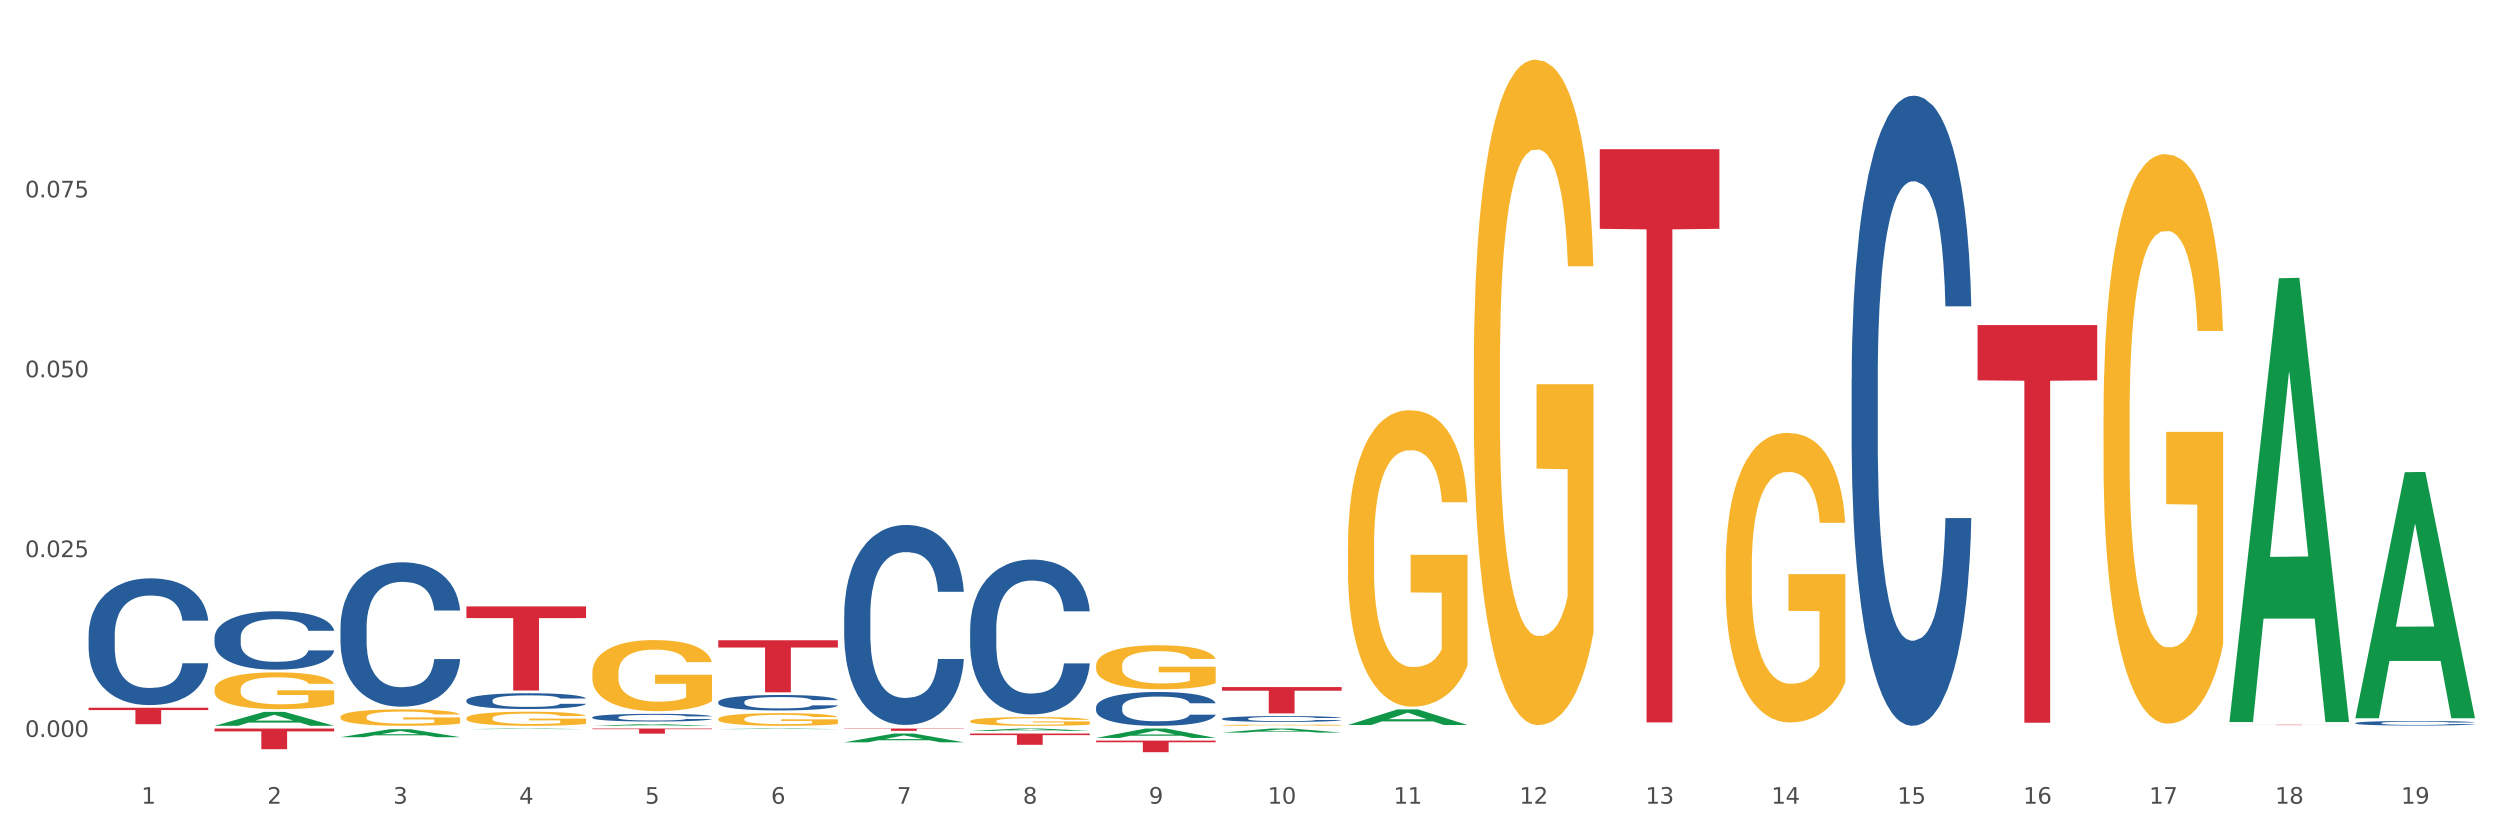 <?xml version="1.0" encoding="utf-8" standalone="no"?>
<!DOCTYPE svg PUBLIC "-//W3C//DTD SVG 1.1//EN"
  "http://www.w3.org/Graphics/SVG/1.1/DTD/svg11.dtd">
<svg xmlns:xlink="http://www.w3.org/1999/xlink" width="1080pt" height="360pt" viewBox="0 0 1080 360" xmlns="http://www.w3.org/2000/svg" version="1.1">
 <rect x="0" y="0" width="1080" height="360" fill="#333333" stroke="none"/>
 <defs>
  <style type="text/css">*{stroke-linejoin: round; stroke-linecap: butt}</style>
 </defs>
 <g id="figure_1">
  <g id="patch_1">
   <path d="M 0 360 
L 1080 360 
L 1080 0 
L 0 0 
z
" style="fill: #ffffff; stroke: #ffffff; stroke-linejoin: miter"/>
  </g>
  <g id="axes_1">
   <g id="matplotlib.axis_1">
    <g id="xtick_1">
     <g id="text_1">
      <!-- 1 -->
      <g style="fill: #4d4d4d" transform="translate(61.07 347.204) scale(0.096 -0.096)">
       <defs>
        <path id="DejaVuSans-31" d="M 794 531 
L 1825 531 
L 1825 4091 
L 703 3866 
L 703 4441 
L 1819 4666 
L 2450 4666 
L 2450 531 
L 3481 531 
L 3481 0 
L 794 0 
L 794 531 
z
" transform="scale(0.016)"/>
       </defs>
       <use xlink:href="#DejaVuSans-31"/>
      </g>
     </g>
    </g>
    <g id="xtick_2">
     <g id="text_2">
      <!-- 2 -->
      <g style="fill: #4d4d4d" transform="translate(115.472 347.204) scale(0.096 -0.096)">
       <defs>
        <path id="DejaVuSans-32" d="M 1228 531 
L 3431 531 
L 3431 0 
L 469 0 
L 469 531 
Q 828 903 1448 1529 
Q 2069 2156 2228 2338 
Q 2531 2678 2651 2914 
Q 2772 3150 2772 3378 
Q 2772 3750 2511 3984 
Q 2250 4219 1831 4219 
Q 1534 4219 1204 4116 
Q 875 4013 500 3803 
L 500 4441 
Q 881 4594 1212 4672 
Q 1544 4750 1819 4750 
Q 2544 4750 2975 4387 
Q 3406 4025 3406 3419 
Q 3406 3131 3298 2873 
Q 3191 2616 2906 2266 
Q 2828 2175 2409 1742 
Q 1991 1309 1228 531 
z
" transform="scale(0.016)"/>
       </defs>
       <use xlink:href="#DejaVuSans-32"/>
      </g>
     </g>
    </g>
    <g id="xtick_3">
     <g id="text_3">
      <!-- 3 -->
      <g style="fill: #4d4d4d" transform="translate(169.874 347.204) scale(0.096 -0.096)">
       <defs>
        <path id="DejaVuSans-33" d="M 2597 2516 
Q 3050 2419 3304 2112 
Q 3559 1806 3559 1356 
Q 3559 666 3084 287 
Q 2609 -91 1734 -91 
Q 1441 -91 1130 -33 
Q 819 25 488 141 
L 488 750 
Q 750 597 1062 519 
Q 1375 441 1716 441 
Q 2309 441 2620 675 
Q 2931 909 2931 1356 
Q 2931 1769 2642 2001 
Q 2353 2234 1838 2234 
L 1294 2234 
L 1294 2753 
L 1863 2753 
Q 2328 2753 2575 2939 
Q 2822 3125 2822 3475 
Q 2822 3834 2567 4026 
Q 2313 4219 1838 4219 
Q 1578 4219 1281 4162 
Q 984 4106 628 3988 
L 628 4550 
Q 988 4650 1302 4700 
Q 1616 4750 1894 4750 
Q 2613 4750 3031 4423 
Q 3450 4097 3450 3541 
Q 3450 3153 3228 2886 
Q 3006 2619 2597 2516 
z
" transform="scale(0.016)"/>
       </defs>
       <use xlink:href="#DejaVuSans-33"/>
      </g>
     </g>
    </g>
    <g id="xtick_4">
     <g id="text_4">
      <!-- 4 -->
      <g style="fill: #4d4d4d" transform="translate(224.276 347.204) scale(0.096 -0.096)">
       <defs>
        <path id="DejaVuSans-34" d="M 2419 4116 
L 825 1625 
L 2419 1625 
L 2419 4116 
z
M 2253 4666 
L 3047 4666 
L 3047 1625 
L 3713 1625 
L 3713 1100 
L 3047 1100 
L 3047 0 
L 2419 0 
L 2419 1100 
L 313 1100 
L 313 1709 
L 2253 4666 
z
" transform="scale(0.016)"/>
       </defs>
       <use xlink:href="#DejaVuSans-34"/>
      </g>
     </g>
    </g>
    <g id="xtick_5">
     <g id="text_5">
      <!-- 5 -->
      <g style="fill: #4d4d4d" transform="translate(278.678 347.204) scale(0.096 -0.096)">
       <defs>
        <path id="DejaVuSans-35" d="M 691 4666 
L 3169 4666 
L 3169 4134 
L 1269 4134 
L 1269 2991 
Q 1406 3038 1543 3061 
Q 1681 3084 1819 3084 
Q 2600 3084 3056 2656 
Q 3513 2228 3513 1497 
Q 3513 744 3044 326 
Q 2575 -91 1722 -91 
Q 1428 -91 1123 -41 
Q 819 9 494 109 
L 494 744 
Q 775 591 1075 516 
Q 1375 441 1709 441 
Q 2250 441 2565 725 
Q 2881 1009 2881 1497 
Q 2881 1984 2565 2268 
Q 2250 2553 1709 2553 
Q 1456 2553 1204 2497 
Q 953 2441 691 2322 
L 691 4666 
z
" transform="scale(0.016)"/>
       </defs>
       <use xlink:href="#DejaVuSans-35"/>
      </g>
     </g>
    </g>
    <g id="xtick_6">
     <g id="text_6">
      <!-- 6 -->
      <g style="fill: #4d4d4d" transform="translate(333.08 347.204) scale(0.096 -0.096)">
       <defs>
        <path id="DejaVuSans-36" d="M 2113 2584 
Q 1688 2584 1439 2293 
Q 1191 2003 1191 1497 
Q 1191 994 1439 701 
Q 1688 409 2113 409 
Q 2538 409 2786 701 
Q 3034 994 3034 1497 
Q 3034 2003 2786 2293 
Q 2538 2584 2113 2584 
z
M 3366 4563 
L 3366 3988 
Q 3128 4100 2886 4159 
Q 2644 4219 2406 4219 
Q 1781 4219 1451 3797 
Q 1122 3375 1075 2522 
Q 1259 2794 1537 2939 
Q 1816 3084 2150 3084 
Q 2853 3084 3261 2657 
Q 3669 2231 3669 1497 
Q 3669 778 3244 343 
Q 2819 -91 2113 -91 
Q 1303 -91 875 529 
Q 447 1150 447 2328 
Q 447 3434 972 4092 
Q 1497 4750 2381 4750 
Q 2619 4750 2861 4703 
Q 3103 4656 3366 4563 
z
" transform="scale(0.016)"/>
       </defs>
       <use xlink:href="#DejaVuSans-36"/>
      </g>
     </g>
    </g>
    <g id="xtick_7">
     <g id="text_7">
      <!-- 7 -->
      <g style="fill: #4d4d4d" transform="translate(387.482 347.204) scale(0.096 -0.096)">
       <defs>
        <path id="DejaVuSans-37" d="M 525 4666 
L 3525 4666 
L 3525 4397 
L 1831 0 
L 1172 0 
L 2766 4134 
L 525 4134 
L 525 4666 
z
" transform="scale(0.016)"/>
       </defs>
       <use xlink:href="#DejaVuSans-37"/>
      </g>
     </g>
    </g>
    <g id="xtick_8">
     <g id="text_8">
      <!-- 8 -->
      <g style="fill: #4d4d4d" transform="translate(441.884 347.204) scale(0.096 -0.096)">
       <defs>
        <path id="DejaVuSans-38" d="M 2034 2216 
Q 1584 2216 1326 1975 
Q 1069 1734 1069 1313 
Q 1069 891 1326 650 
Q 1584 409 2034 409 
Q 2484 409 2743 651 
Q 3003 894 3003 1313 
Q 3003 1734 2745 1975 
Q 2488 2216 2034 2216 
z
M 1403 2484 
Q 997 2584 770 2862 
Q 544 3141 544 3541 
Q 544 4100 942 4425 
Q 1341 4750 2034 4750 
Q 2731 4750 3128 4425 
Q 3525 4100 3525 3541 
Q 3525 3141 3298 2862 
Q 3072 2584 2669 2484 
Q 3125 2378 3379 2068 
Q 3634 1759 3634 1313 
Q 3634 634 3220 271 
Q 2806 -91 2034 -91 
Q 1263 -91 848 271 
Q 434 634 434 1313 
Q 434 1759 690 2068 
Q 947 2378 1403 2484 
z
M 1172 3481 
Q 1172 3119 1398 2916 
Q 1625 2713 2034 2713 
Q 2441 2713 2670 2916 
Q 2900 3119 2900 3481 
Q 2900 3844 2670 4047 
Q 2441 4250 2034 4250 
Q 1625 4250 1398 4047 
Q 1172 3844 1172 3481 
z
" transform="scale(0.016)"/>
       </defs>
       <use xlink:href="#DejaVuSans-38"/>
      </g>
     </g>
    </g>
    <g id="xtick_9">
     <g id="text_9">
      <!-- 9 -->
      <g style="fill: #4d4d4d" transform="translate(496.286 347.204) scale(0.096 -0.096)">
       <defs>
        <path id="DejaVuSans-39" d="M 703 97 
L 703 672 
Q 941 559 1184 500 
Q 1428 441 1663 441 
Q 2288 441 2617 861 
Q 2947 1281 2994 2138 
Q 2813 1869 2534 1725 
Q 2256 1581 1919 1581 
Q 1219 1581 811 2004 
Q 403 2428 403 3163 
Q 403 3881 828 4315 
Q 1253 4750 1959 4750 
Q 2769 4750 3195 4129 
Q 3622 3509 3622 2328 
Q 3622 1225 3098 567 
Q 2575 -91 1691 -91 
Q 1453 -91 1209 -44 
Q 966 3 703 97 
z
M 1959 2075 
Q 2384 2075 2632 2365 
Q 2881 2656 2881 3163 
Q 2881 3666 2632 3958 
Q 2384 4250 1959 4250 
Q 1534 4250 1286 3958 
Q 1038 3666 1038 3163 
Q 1038 2656 1286 2365 
Q 1534 2075 1959 2075 
z
" transform="scale(0.016)"/>
       </defs>
       <use xlink:href="#DejaVuSans-39"/>
      </g>
     </g>
    </g>
    <g id="xtick_10">
     <g id="text_10">
      <!-- 10 -->
      <g style="fill: #4d4d4d" transform="translate(547.634 347.204) scale(0.096 -0.096)">
       <defs>
        <path id="DejaVuSans-30" d="M 2034 4250 
Q 1547 4250 1301 3770 
Q 1056 3291 1056 2328 
Q 1056 1369 1301 889 
Q 1547 409 2034 409 
Q 2525 409 2770 889 
Q 3016 1369 3016 2328 
Q 3016 3291 2770 3770 
Q 2525 4250 2034 4250 
z
M 2034 4750 
Q 2819 4750 3233 4129 
Q 3647 3509 3647 2328 
Q 3647 1150 3233 529 
Q 2819 -91 2034 -91 
Q 1250 -91 836 529 
Q 422 1150 422 2328 
Q 422 3509 836 4129 
Q 1250 4750 2034 4750 
z
" transform="scale(0.016)"/>
       </defs>
       <use xlink:href="#DejaVuSans-31"/>
       <use xlink:href="#DejaVuSans-30" transform="translate(63.623 0)"/>
      </g>
     </g>
    </g>
    <g id="xtick_11">
     <g id="text_11">
      <!-- 11 -->
      <g style="fill: #4d4d4d" transform="translate(602.035 347.204) scale(0.096 -0.096)">
       <use xlink:href="#DejaVuSans-31"/>
       <use xlink:href="#DejaVuSans-31" transform="translate(63.623 0)"/>
      </g>
     </g>
    </g>
    <g id="xtick_12">
     <g id="text_12">
      <!-- 12 -->
      <g style="fill: #4d4d4d" transform="translate(656.437 347.204) scale(0.096 -0.096)">
       <use xlink:href="#DejaVuSans-31"/>
       <use xlink:href="#DejaVuSans-32" transform="translate(63.623 0)"/>
      </g>
     </g>
    </g>
    <g id="xtick_13">
     <g id="text_13">
      <!-- 13 -->
      <g style="fill: #4d4d4d" transform="translate(710.839 347.204) scale(0.096 -0.096)">
       <use xlink:href="#DejaVuSans-31"/>
       <use xlink:href="#DejaVuSans-33" transform="translate(63.623 0)"/>
      </g>
     </g>
    </g>
    <g id="xtick_14">
     <g id="text_14">
      <!-- 14 -->
      <g style="fill: #4d4d4d" transform="translate(765.241 347.204) scale(0.096 -0.096)">
       <use xlink:href="#DejaVuSans-31"/>
       <use xlink:href="#DejaVuSans-34" transform="translate(63.623 0)"/>
      </g>
     </g>
    </g>
    <g id="xtick_15">
     <g id="text_15">
      <!-- 15 -->
      <g style="fill: #4d4d4d" transform="translate(819.643 347.204) scale(0.096 -0.096)">
       <use xlink:href="#DejaVuSans-31"/>
       <use xlink:href="#DejaVuSans-35" transform="translate(63.623 0)"/>
      </g>
     </g>
    </g>
    <g id="xtick_16">
     <g id="text_16">
      <!-- 16 -->
      <g style="fill: #4d4d4d" transform="translate(874.045 347.204) scale(0.096 -0.096)">
       <use xlink:href="#DejaVuSans-31"/>
       <use xlink:href="#DejaVuSans-36" transform="translate(63.623 0)"/>
      </g>
     </g>
    </g>
    <g id="xtick_17">
     <g id="text_17">
      <!-- 17 -->
      <g style="fill: #4d4d4d" transform="translate(928.447 347.204) scale(0.096 -0.096)">
       <use xlink:href="#DejaVuSans-31"/>
       <use xlink:href="#DejaVuSans-37" transform="translate(63.623 0)"/>
      </g>
     </g>
    </g>
    <g id="xtick_18">
     <g id="text_18">
      <!-- 18 -->
      <g style="fill: #4d4d4d" transform="translate(982.849 347.204) scale(0.096 -0.096)">
       <use xlink:href="#DejaVuSans-31"/>
       <use xlink:href="#DejaVuSans-38" transform="translate(63.623 0)"/>
      </g>
     </g>
    </g>
    <g id="xtick_19">
     <g id="text_19">
      <!-- 19 -->
      <g style="fill: #4d4d4d" transform="translate(1037.251 347.204) scale(0.096 -0.096)">
       <use xlink:href="#DejaVuSans-31"/>
       <use xlink:href="#DejaVuSans-39" transform="translate(63.623 0)"/>
      </g>
     </g>
    </g>
    <g id="xtick_20"/>
    <g id="xtick_21"/>
    <g id="xtick_22"/>
    <g id="xtick_23"/>
    <g id="xtick_24"/>
    <g id="xtick_25"/>
    <g id="xtick_26"/>
    <g id="xtick_27"/>
    <g id="xtick_28"/>
    <g id="xtick_29"/>
    <g id="xtick_30"/>
    <g id="xtick_31"/>
    <g id="xtick_32"/>
    <g id="xtick_33"/>
    <g id="xtick_34"/>
    <g id="xtick_35"/>
    <g id="xtick_36"/>
    <g id="xtick_37"/>
   </g>
   <g id="matplotlib.axis_2">
    <g id="ytick_1">
     <g id="text_20">
      <!-- 0.000 -->
      <g style="fill: #4d4d4d" transform="translate(10.8 318.362) scale(0.096 -0.096)">
       <defs>
        <path id="DejaVuSans-2e" d="M 684 794 
L 1344 794 
L 1344 0 
L 684 0 
L 684 794 
z
" transform="scale(0.016)"/>
       </defs>
       <use xlink:href="#DejaVuSans-30"/>
       <use xlink:href="#DejaVuSans-2e" transform="translate(63.623 0)"/>
       <use xlink:href="#DejaVuSans-30" transform="translate(95.41 0)"/>
       <use xlink:href="#DejaVuSans-30" transform="translate(159.033 0)"/>
       <use xlink:href="#DejaVuSans-30" transform="translate(222.656 0)"/>
      </g>
     </g>
    </g>
    <g id="ytick_2">
     <g id="text_21">
      <!-- 0.025 -->
      <g style="fill: #4d4d4d" transform="translate(10.8 240.668) scale(0.096 -0.096)">
       <use xlink:href="#DejaVuSans-30"/>
       <use xlink:href="#DejaVuSans-2e" transform="translate(63.623 0)"/>
       <use xlink:href="#DejaVuSans-30" transform="translate(95.41 0)"/>
       <use xlink:href="#DejaVuSans-32" transform="translate(159.033 0)"/>
       <use xlink:href="#DejaVuSans-35" transform="translate(222.656 0)"/>
      </g>
     </g>
    </g>
    <g id="ytick_3">
     <g id="text_22">
      <!-- 0.050 -->
      <g style="fill: #4d4d4d" transform="translate(10.8 162.973) scale(0.096 -0.096)">
       <use xlink:href="#DejaVuSans-30"/>
       <use xlink:href="#DejaVuSans-2e" transform="translate(63.623 0)"/>
       <use xlink:href="#DejaVuSans-30" transform="translate(95.41 0)"/>
       <use xlink:href="#DejaVuSans-35" transform="translate(159.033 0)"/>
       <use xlink:href="#DejaVuSans-30" transform="translate(222.656 0)"/>
      </g>
     </g>
    </g>
    <g id="ytick_4">
     <g id="text_23">
      <!-- 0.075 -->
      <g style="fill: #4d4d4d" transform="translate(10.8 85.279) scale(0.096 -0.096)">
       <use xlink:href="#DejaVuSans-30"/>
       <use xlink:href="#DejaVuSans-2e" transform="translate(63.623 0)"/>
       <use xlink:href="#DejaVuSans-30" transform="translate(95.41 0)"/>
       <use xlink:href="#DejaVuSans-37" transform="translate(159.033 0)"/>
       <use xlink:href="#DejaVuSans-35" transform="translate(222.656 0)"/>
      </g>
     </g>
    </g>
    <g id="ytick_5"/>
    <g id="ytick_6"/>
    <g id="ytick_7"/>
    <g id="ytick_8"/>
   </g>
   <g id="PolyCollection_1">
    <path d="M 92.685 313.548 
L 92.738 313.542 
L 114.05 307.528 
L 122.895 307.522 
L 144.367 313.559 
L 134.137 313.559 
L 129.502 312.153 
L 107.497 312.153 
L 107.337 312.176 
L 102.861 313.559 
L 92.685 313.559 
L 92.685 313.548 
L 110.267 311.314 
L 126.731 311.309 
L 118.579 308.809 
L 118.473 308.798 
L 118.366 308.815 
L 110.214 311.309 
L 110.267 311.314 
L 92.685 313.548 
z
" clip-path="url(#pa19170a09a)" style="fill: #109648"/>
    <path d="M 364.695 314.715 
L 416.377 314.715 
L 416.377 314.857 
L 396.047 314.858 
L 396.047 315.741 
L 384.902 315.741 
L 384.902 314.858 
L 364.695 314.857 
L 364.695 314.716 
L 364.695 314.715 
z
" clip-path="url(#pa19170a09a)" style="fill: #d62839"/>
    <path d="M 419.097 316.897 
L 470.779 316.897 
L 470.779 317.571 
L 450.449 317.576 
L 450.449 321.75 
L 439.304 321.75 
L 439.304 317.576 
L 419.097 317.571 
L 419.097 316.901 
L 419.097 316.897 
z
" clip-path="url(#pa19170a09a)" style="fill: #d62839"/>
    <path d="M 473.499 319.952 
L 525.18 319.952 
L 525.18 320.647 
L 504.851 320.652 
L 504.851 324.95 
L 493.706 324.95 
L 493.706 320.652 
L 473.499 320.647 
L 473.499 319.957 
L 473.499 319.952 
z
" clip-path="url(#pa19170a09a)" style="fill: #d62839"/>
    <path d="M 527.901 296.821 
L 579.582 296.821 
L 579.582 298.399 
L 559.253 298.41 
L 559.253 308.183 
L 548.108 308.183 
L 548.108 298.41 
L 527.901 298.399 
L 527.901 296.831 
L 527.901 296.821 
z
" clip-path="url(#pa19170a09a)" style="fill: #d62839"/>
    <path d="M 691.106 64.442 
L 742.788 64.442 
L 742.788 98.855 
L 722.458 99.088 
L 722.458 312.077 
L 711.314 312.077 
L 711.314 99.088 
L 691.106 98.855 
L 691.106 64.674 
L 691.106 64.442 
z
" clip-path="url(#pa19170a09a)" style="fill: #d62839"/>
    <path d="M 963.116 313.098 
L 1014.798 313.098 
L 1014.798 313.12 
L 994.468 313.12 
L 994.468 313.254 
L 983.324 313.254 
L 983.324 313.12 
L 963.116 313.12 
L 963.116 313.099 
L 963.116 313.098 
z
" clip-path="url(#pa19170a09a)" style="fill: #d62839"/>
    <path d="M 310.293 276.606 
L 361.975 276.606 
L 361.975 279.728 
L 341.645 279.749 
L 341.645 299.076 
L 330.5 299.076 
L 330.5 279.749 
L 310.293 279.728 
L 310.293 276.627 
L 310.293 276.606 
z
" clip-path="url(#pa19170a09a)" style="fill: #d62839"/>
    <path d="M 745.508 244.813 
L 745.569 244.698 
L 745.569 240.585 
L 745.691 237.043 
L 746.302 228.475 
L 747.217 221.391 
L 747.888 217.621 
L 748.559 214.536 
L 749.352 211.451 
L 750.329 208.252 
L 752.098 203.568 
L 753.197 201.169 
L 754.539 198.655 
L 756.98 194.999 
L 758.749 192.943 
L 760.58 191.229 
L 763.57 189.172 
L 765.522 188.258 
L 767.597 187.573 
L 770.098 187.116 
L 771.99 187.002 
L 776.139 187.344 
L 779.678 188.373 
L 781.387 189.172 
L 783.583 190.543 
L 784.743 191.457 
L 786.634 193.285 
L 788.587 195.685 
L 789.929 197.741 
L 791.943 201.626 
L 793.468 205.51 
L 794.872 210.309 
L 795.604 213.622 
L 796.153 216.707 
L 796.641 220.249 
L 797.129 225.847 
L 786.146 225.847 
L 785.719 221.848 
L 785.048 218.078 
L 784.071 214.422 
L 783.217 212.137 
L 781.753 209.281 
L 780.41 207.452 
L 779.007 206.081 
L 777.299 204.939 
L 775.956 204.368 
L 774.065 203.911 
L 770.343 204.025 
L 767.841 204.939 
L 766.132 206.081 
L 765.034 207.11 
L 764.058 208.252 
L 762.959 209.852 
L 761.678 212.251 
L 760.763 214.422 
L 759.848 217.164 
L 759.115 219.906 
L 758.444 223.105 
L 757.895 226.532 
L 757.468 230.074 
L 757.102 234.416 
L 756.797 241.614 
L 756.797 257.266 
L 756.919 260.808 
L 757.224 265.492 
L 757.59 269.034 
L 758.2 273.261 
L 758.749 276.117 
L 759.786 280.23 
L 760.946 283.658 
L 761.861 285.829 
L 762.776 287.657 
L 764.363 290.17 
L 766.132 292.227 
L 767.658 293.483 
L 769.732 294.626 
L 771.136 295.083 
L 772.356 295.311 
L 775.346 295.311 
L 777.482 294.969 
L 779.861 294.169 
L 781.692 293.141 
L 783.217 291.884 
L 784.926 289.827 
L 786.024 287.885 
L 786.024 264.007 
L 772.6 263.892 
L 772.6 248.012 
L 797.19 248.012 
L 797.19 294.626 
L 796.153 297.025 
L 794.994 299.196 
L 793.773 301.138 
L 791.943 303.538 
L 789.746 305.823 
L 787.794 307.422 
L 785.719 308.793 
L 783.278 310.05 
L 780.105 311.192 
L 778.153 311.649 
L 775.712 311.992 
L 772.844 312.106 
L 770.343 311.878 
L 767.902 311.307 
L 765.339 310.278 
L 762.837 308.793 
L 760.946 307.308 
L 759.054 305.48 
L 757.041 303.081 
L 755.454 300.795 
L 754.234 298.739 
L 752.892 296.111 
L 751.427 292.684 
L 750.329 289.599 
L 749.352 286.4 
L 748.315 282.287 
L 747.583 278.745 
L 746.851 274.289 
L 746.424 270.976 
L 745.936 265.835 
L 745.569 258.637 
L 745.508 244.813 
z
" clip-path="url(#pa19170a09a)" style="fill: #f7b32b"/>
    <path d="M 582.303 236.396 
L 582.364 236.279 
L 582.364 232.068 
L 582.486 228.442 
L 583.096 219.669 
L 584.011 212.417 
L 584.682 208.557 
L 585.353 205.399 
L 586.147 202.241 
L 587.123 198.966 
L 588.892 194.17 
L 589.991 191.714 
L 591.333 189.14 
L 593.774 185.397 
L 595.543 183.292 
L 597.374 181.537 
L 600.364 179.432 
L 602.316 178.496 
L 604.391 177.794 
L 606.893 177.326 
L 608.784 177.209 
L 612.933 177.56 
L 616.472 178.613 
L 618.181 179.432 
L 620.377 180.835 
L 621.537 181.771 
L 623.428 183.643 
L 625.381 186.099 
L 626.723 188.204 
L 628.737 192.181 
L 630.262 196.158 
L 631.666 201.071 
L 632.398 204.463 
L 632.947 207.621 
L 633.435 211.247 
L 633.923 216.979 
L 622.94 216.979 
L 622.513 212.885 
L 621.842 209.025 
L 620.866 205.282 
L 620.011 202.943 
L 618.547 200.018 
L 617.205 198.147 
L 615.801 196.743 
L 614.093 195.574 
L 612.75 194.989 
L 610.859 194.521 
L 607.137 194.638 
L 604.635 195.574 
L 602.926 196.743 
L 601.828 197.796 
L 600.852 198.966 
L 599.754 200.603 
L 598.472 203.06 
L 597.557 205.282 
L 596.642 208.089 
L 595.909 210.897 
L 595.238 214.172 
L 594.689 217.681 
L 594.262 221.307 
L 593.896 225.752 
L 593.591 233.121 
L 593.591 249.146 
L 593.713 252.772 
L 594.018 257.567 
L 594.384 261.193 
L 594.994 265.521 
L 595.543 268.445 
L 596.581 272.656 
L 597.74 276.165 
L 598.655 278.388 
L 599.57 280.259 
L 601.157 282.833 
L 602.926 284.938 
L 604.452 286.225 
L 606.526 287.395 
L 607.93 287.862 
L 609.15 288.096 
L 612.14 288.096 
L 614.276 287.745 
L 616.655 286.927 
L 618.486 285.874 
L 620.011 284.587 
L 621.72 282.482 
L 622.818 280.493 
L 622.818 256.047 
L 609.394 255.93 
L 609.394 239.671 
L 633.984 239.671 
L 633.984 287.395 
L 632.947 289.851 
L 631.788 292.073 
L 630.567 294.062 
L 628.737 296.518 
L 626.54 298.858 
L 624.588 300.495 
L 622.513 301.899 
L 620.072 303.185 
L 616.899 304.355 
L 614.947 304.823 
L 612.506 305.174 
L 609.638 305.291 
L 607.137 305.057 
L 604.696 304.472 
L 602.133 303.419 
L 599.632 301.899 
L 597.74 300.378 
L 595.848 298.507 
L 593.835 296.05 
L 592.248 293.711 
L 591.028 291.605 
L 589.686 288.915 
L 588.221 285.406 
L 587.123 282.248 
L 586.147 278.973 
L 585.109 274.762 
L 584.377 271.136 
L 583.645 266.574 
L 583.218 263.182 
L 582.73 257.918 
L 582.364 250.549 
L 582.303 236.396 
z
" clip-path="url(#pa19170a09a)" style="fill: #f7b32b"/>
    <path d="M 527.901 313.279 
L 527.962 313.278 
L 527.962 313.261 
L 528.084 313.246 
L 528.694 313.211 
L 529.609 313.181 
L 530.28 313.165 
L 530.951 313.153 
L 531.745 313.14 
L 532.721 313.126 
L 534.49 313.107 
L 535.589 313.097 
L 536.931 313.086 
L 539.372 313.071 
L 541.141 313.063 
L 542.972 313.056 
L 545.962 313.047 
L 547.914 313.043 
L 549.989 313.04 
L 552.491 313.038 
L 554.382 313.038 
L 558.531 313.039 
L 562.07 313.044 
L 563.779 313.047 
L 565.976 313.053 
L 567.135 313.056 
L 569.026 313.064 
L 570.979 313.074 
L 572.321 313.083 
L 574.335 313.099 
L 575.86 313.115 
L 577.264 313.135 
L 577.996 313.149 
L 578.545 313.162 
L 579.033 313.176 
L 579.521 313.2 
L 568.538 313.2 
L 568.111 313.183 
L 567.44 313.167 
L 566.464 313.152 
L 565.609 313.143 
L 564.145 313.131 
L 562.803 313.123 
L 561.399 313.117 
L 559.691 313.113 
L 558.348 313.11 
L 556.457 313.108 
L 552.735 313.109 
L 550.233 313.113 
L 548.524 313.117 
L 547.426 313.122 
L 546.45 313.126 
L 545.352 313.133 
L 544.07 313.143 
L 543.155 313.152 
L 542.24 313.164 
L 541.507 313.175 
L 540.836 313.188 
L 540.287 313.203 
L 539.86 313.217 
L 539.494 313.235 
L 539.189 313.265 
L 539.189 313.331 
L 539.311 313.345 
L 539.616 313.365 
L 539.982 313.38 
L 540.592 313.397 
L 541.141 313.409 
L 542.179 313.426 
L 543.338 313.44 
L 544.253 313.449 
L 545.169 313.457 
L 546.755 313.468 
L 548.524 313.476 
L 550.05 313.481 
L 552.125 313.486 
L 553.528 313.488 
L 554.748 313.489 
L 557.738 313.489 
L 559.874 313.488 
L 562.253 313.484 
L 564.084 313.48 
L 565.609 313.475 
L 567.318 313.466 
L 568.416 313.458 
L 568.416 313.359 
L 554.992 313.358 
L 554.992 313.292 
L 579.582 313.292 
L 579.582 313.486 
L 578.545 313.496 
L 577.386 313.505 
L 576.165 313.513 
L 574.335 313.523 
L 572.138 313.533 
L 570.186 313.539 
L 568.111 313.545 
L 565.67 313.55 
L 562.498 313.555 
L 560.545 313.557 
L 558.104 313.558 
L 555.236 313.559 
L 552.735 313.558 
L 550.294 313.556 
L 547.731 313.551 
L 545.23 313.545 
L 543.338 313.539 
L 541.446 313.531 
L 539.433 313.521 
L 537.846 313.512 
L 536.626 313.503 
L 535.284 313.492 
L 533.819 313.478 
L 532.721 313.465 
L 531.745 313.452 
L 530.707 313.435 
L 529.975 313.42 
L 529.243 313.401 
L 528.816 313.388 
L 528.328 313.366 
L 527.962 313.336 
L 527.901 313.279 
z
" clip-path="url(#pa19170a09a)" style="fill: #f7b32b"/>
    <path d="M 473.499 287.542 
L 473.56 287.525 
L 473.56 286.899 
L 473.682 286.36 
L 474.292 285.057 
L 475.207 283.979 
L 475.878 283.405 
L 476.549 282.936 
L 477.343 282.466 
L 478.319 281.98 
L 480.089 281.267 
L 481.187 280.902 
L 482.529 280.519 
L 484.97 279.963 
L 486.739 279.65 
L 488.57 279.39 
L 491.56 279.077 
L 493.512 278.938 
L 495.587 278.833 
L 498.089 278.764 
L 499.98 278.746 
L 504.129 278.799 
L 507.668 278.955 
L 509.377 279.077 
L 511.574 279.285 
L 512.733 279.424 
L 514.624 279.702 
L 516.577 280.068 
L 517.919 280.38 
L 519.933 280.971 
L 521.458 281.562 
L 522.862 282.293 
L 523.594 282.797 
L 524.143 283.266 
L 524.631 283.805 
L 525.119 284.657 
L 514.136 284.657 
L 513.709 284.048 
L 513.038 283.475 
L 512.062 282.918 
L 511.207 282.571 
L 509.743 282.136 
L 508.401 281.858 
L 506.997 281.649 
L 505.289 281.476 
L 503.946 281.389 
L 502.055 281.319 
L 498.333 281.337 
L 495.831 281.476 
L 494.123 281.649 
L 493.024 281.806 
L 492.048 281.98 
L 490.95 282.223 
L 489.668 282.588 
L 488.753 282.918 
L 487.838 283.336 
L 487.106 283.753 
L 486.434 284.24 
L 485.885 284.761 
L 485.458 285.3 
L 485.092 285.96 
L 484.787 287.056 
L 484.787 289.437 
L 484.909 289.976 
L 485.214 290.689 
L 485.58 291.228 
L 486.19 291.871 
L 486.739 292.305 
L 487.777 292.931 
L 488.936 293.453 
L 489.851 293.783 
L 490.767 294.061 
L 492.353 294.444 
L 494.123 294.756 
L 495.648 294.948 
L 497.723 295.121 
L 499.126 295.191 
L 500.346 295.226 
L 503.336 295.226 
L 505.472 295.174 
L 507.851 295.052 
L 509.682 294.895 
L 511.207 294.704 
L 512.916 294.391 
L 514.014 294.096 
L 514.014 290.463 
L 500.59 290.445 
L 500.59 288.029 
L 525.18 288.029 
L 525.18 295.121 
L 524.143 295.487 
L 522.984 295.817 
L 521.763 296.112 
L 519.933 296.477 
L 517.736 296.825 
L 515.784 297.068 
L 513.709 297.277 
L 511.268 297.468 
L 508.096 297.642 
L 506.143 297.712 
L 503.702 297.764 
L 500.834 297.781 
L 498.333 297.746 
L 495.892 297.659 
L 493.329 297.503 
L 490.828 297.277 
L 488.936 297.051 
L 487.045 296.773 
L 485.031 296.408 
L 483.444 296.06 
L 482.224 295.747 
L 480.882 295.347 
L 479.417 294.826 
L 478.319 294.357 
L 477.343 293.87 
L 476.305 293.244 
L 475.573 292.705 
L 474.841 292.027 
L 474.414 291.523 
L 473.926 290.741 
L 473.56 289.646 
L 473.499 287.542 
z
" clip-path="url(#pa19170a09a)" style="fill: #f7b32b"/>
    <path d="M 419.097 311.533 
L 419.158 311.53 
L 419.158 311.406 
L 419.28 311.299 
L 419.89 311.042 
L 420.805 310.828 
L 421.476 310.715 
L 422.148 310.622 
L 422.941 310.529 
L 423.917 310.433 
L 425.687 310.292 
L 426.785 310.22 
L 428.127 310.144 
L 430.568 310.034 
L 432.337 309.972 
L 434.168 309.92 
L 437.158 309.859 
L 439.11 309.831 
L 441.185 309.81 
L 443.687 309.797 
L 445.578 309.793 
L 449.727 309.804 
L 453.266 309.834 
L 454.975 309.859 
L 457.172 309.9 
L 458.331 309.927 
L 460.222 309.982 
L 462.175 310.055 
L 463.517 310.116 
L 465.531 310.233 
L 467.056 310.35 
L 468.46 310.495 
L 469.192 310.594 
L 469.741 310.687 
L 470.229 310.794 
L 470.718 310.962 
L 459.734 310.962 
L 459.307 310.842 
L 458.636 310.729 
L 457.66 310.619 
L 456.806 310.55 
L 455.341 310.464 
L 453.999 310.409 
L 452.595 310.368 
L 450.887 310.333 
L 449.544 310.316 
L 447.653 310.302 
L 443.931 310.306 
L 441.429 310.333 
L 439.721 310.368 
L 438.622 310.398 
L 437.646 310.433 
L 436.548 310.481 
L 435.266 310.553 
L 434.351 310.619 
L 433.436 310.701 
L 432.704 310.784 
L 432.032 310.88 
L 431.483 310.983 
L 431.056 311.09 
L 430.69 311.22 
L 430.385 311.437 
L 430.385 311.908 
L 430.507 312.015 
L 430.812 312.156 
L 431.178 312.262 
L 431.788 312.39 
L 432.337 312.476 
L 433.375 312.599 
L 434.534 312.703 
L 435.449 312.768 
L 436.365 312.823 
L 437.951 312.899 
L 439.721 312.961 
L 441.246 312.998 
L 443.321 313.033 
L 444.724 313.047 
L 445.944 313.053 
L 448.934 313.053 
L 451.07 313.043 
L 453.45 313.019 
L 455.28 312.988 
L 456.806 312.95 
L 458.514 312.888 
L 459.612 312.83 
L 459.612 312.111 
L 446.188 312.108 
L 446.188 311.63 
L 470.779 311.63 
L 470.779 313.033 
L 469.741 313.105 
L 468.582 313.17 
L 467.362 313.229 
L 465.531 313.301 
L 463.334 313.37 
L 461.382 313.418 
L 459.307 313.459 
L 456.867 313.497 
L 453.694 313.531 
L 451.741 313.545 
L 449.3 313.555 
L 446.433 313.559 
L 443.931 313.552 
L 441.49 313.535 
L 438.927 313.504 
L 436.426 313.459 
L 434.534 313.414 
L 432.643 313.359 
L 430.629 313.287 
L 429.043 313.218 
L 427.822 313.157 
L 426.48 313.077 
L 425.015 312.974 
L 423.917 312.881 
L 422.941 312.785 
L 421.903 312.661 
L 421.171 312.555 
L 420.439 312.421 
L 420.012 312.321 
L 419.524 312.166 
L 419.158 311.949 
L 419.097 311.533 
z
" clip-path="url(#pa19170a09a)" style="fill: #f7b32b"/>
    <path d="M 310.293 310.61 
L 310.354 310.605 
L 310.354 310.425 
L 310.476 310.27 
L 311.086 309.895 
L 312.001 309.584 
L 312.672 309.419 
L 313.344 309.284 
L 314.137 309.149 
L 315.113 309.009 
L 316.883 308.803 
L 317.981 308.698 
L 319.323 308.588 
L 321.764 308.428 
L 323.534 308.338 
L 325.364 308.263 
L 328.354 308.173 
L 330.307 308.132 
L 332.381 308.102 
L 334.883 308.082 
L 336.774 308.077 
L 340.924 308.092 
L 344.463 308.137 
L 346.171 308.173 
L 348.368 308.233 
L 349.527 308.273 
L 351.419 308.353 
L 353.371 308.458 
L 354.714 308.548 
L 356.727 308.718 
L 358.253 308.888 
L 359.656 309.099 
L 360.388 309.244 
L 360.937 309.379 
L 361.425 309.534 
L 361.914 309.779 
L 350.93 309.779 
L 350.503 309.604 
L 349.832 309.439 
L 348.856 309.279 
L 348.002 309.179 
L 346.537 309.054 
L 345.195 308.973 
L 343.791 308.913 
L 342.083 308.863 
L 340.741 308.838 
L 338.849 308.818 
L 335.127 308.823 
L 332.625 308.863 
L 330.917 308.913 
L 329.818 308.958 
L 328.842 309.009 
L 327.744 309.079 
L 326.462 309.184 
L 325.547 309.279 
L 324.632 309.399 
L 323.9 309.519 
L 323.228 309.659 
L 322.679 309.809 
L 322.252 309.965 
L 321.886 310.155 
L 321.581 310.47 
L 321.581 311.156 
L 321.703 311.311 
L 322.008 311.517 
L 322.374 311.672 
L 322.984 311.857 
L 323.534 311.982 
L 324.571 312.162 
L 325.73 312.312 
L 326.645 312.408 
L 327.561 312.488 
L 329.147 312.598 
L 330.917 312.688 
L 332.442 312.743 
L 334.517 312.793 
L 335.92 312.813 
L 337.14 312.823 
L 340.13 312.823 
L 342.266 312.808 
L 344.646 312.773 
L 346.476 312.728 
L 348.002 312.673 
L 349.71 312.583 
L 350.808 312.498 
L 350.808 311.451 
L 337.385 311.446 
L 337.385 310.751 
L 361.975 310.751 
L 361.975 312.793 
L 360.937 312.898 
L 359.778 312.993 
L 358.558 313.078 
L 356.727 313.183 
L 354.53 313.284 
L 352.578 313.354 
L 350.503 313.414 
L 348.063 313.469 
L 344.89 313.519 
L 342.937 313.539 
L 340.496 313.554 
L 337.629 313.559 
L 335.127 313.549 
L 332.686 313.524 
L 330.123 313.479 
L 327.622 313.414 
L 325.73 313.349 
L 323.839 313.269 
L 321.825 313.163 
L 320.239 313.063 
L 319.018 312.973 
L 317.676 312.858 
L 316.211 312.708 
L 315.113 312.573 
L 314.137 312.433 
L 313.1 312.252 
L 312.367 312.097 
L 311.635 311.902 
L 311.208 311.757 
L 310.72 311.532 
L 310.354 311.216 
L 310.293 310.61 
z
" clip-path="url(#pa19170a09a)" style="fill: #f7b32b"/>
    <path d="M 255.891 290.701 
L 255.952 290.673 
L 255.952 289.664 
L 256.074 288.794 
L 256.684 286.691 
L 257.599 284.952 
L 258.27 284.027 
L 258.942 283.269 
L 259.735 282.512 
L 260.711 281.727 
L 262.481 280.577 
L 263.579 279.988 
L 264.921 279.371 
L 267.362 278.474 
L 269.132 277.969 
L 270.962 277.548 
L 273.952 277.043 
L 275.905 276.819 
L 277.979 276.651 
L 280.481 276.539 
L 282.372 276.511 
L 286.522 276.595 
L 290.061 276.847 
L 291.769 277.043 
L 293.966 277.38 
L 295.125 277.604 
L 297.017 278.053 
L 298.969 278.642 
L 300.312 279.147 
L 302.325 280.1 
L 303.851 281.054 
L 305.254 282.232 
L 305.986 283.045 
L 306.535 283.802 
L 307.024 284.672 
L 307.512 286.046 
L 296.528 286.046 
L 296.101 285.064 
L 295.43 284.139 
L 294.454 283.241 
L 293.6 282.68 
L 292.135 281.979 
L 290.793 281.531 
L 289.389 281.194 
L 287.681 280.914 
L 286.339 280.773 
L 284.447 280.661 
L 280.725 280.689 
L 278.223 280.914 
L 276.515 281.194 
L 275.416 281.446 
L 274.44 281.727 
L 273.342 282.12 
L 272.06 282.709 
L 271.145 283.241 
L 270.23 283.914 
L 269.498 284.588 
L 268.827 285.373 
L 268.277 286.214 
L 267.85 287.084 
L 267.484 288.149 
L 267.179 289.916 
L 267.179 293.758 
L 267.301 294.628 
L 267.606 295.778 
L 267.972 296.647 
L 268.582 297.685 
L 269.132 298.386 
L 270.169 299.396 
L 271.328 300.237 
L 272.244 300.77 
L 273.159 301.218 
L 274.745 301.835 
L 276.515 302.34 
L 278.04 302.649 
L 280.115 302.929 
L 281.518 303.041 
L 282.739 303.097 
L 285.728 303.097 
L 287.864 303.013 
L 290.244 302.817 
L 292.074 302.565 
L 293.6 302.256 
L 295.308 301.751 
L 296.406 301.275 
L 296.406 295.413 
L 282.983 295.385 
L 282.983 291.487 
L 307.573 291.487 
L 307.573 302.929 
L 306.535 303.518 
L 305.376 304.051 
L 304.156 304.528 
L 302.325 305.117 
L 300.129 305.678 
L 298.176 306.07 
L 296.101 306.407 
L 293.661 306.715 
L 290.488 306.996 
L 288.535 307.108 
L 286.094 307.192 
L 283.227 307.22 
L 280.725 307.164 
L 278.284 307.024 
L 275.722 306.771 
L 273.22 306.407 
L 271.328 306.042 
L 269.437 305.594 
L 267.423 305.005 
L 265.837 304.444 
L 264.616 303.939 
L 263.274 303.294 
L 261.81 302.452 
L 260.711 301.695 
L 259.735 300.91 
L 258.698 299.9 
L 257.965 299.031 
L 257.233 297.937 
L 256.806 297.124 
L 256.318 295.862 
L 255.952 294.095 
L 255.891 290.701 
z
" clip-path="url(#pa19170a09a)" style="fill: #f7b32b"/>
    <path d="M 636.704 158.613 
L 636.765 158.351 
L 636.765 148.899 
L 636.888 140.76 
L 637.498 121.068 
L 638.413 104.789 
L 639.084 96.125 
L 639.755 89.036 
L 640.549 81.947 
L 641.525 74.595 
L 643.294 63.83 
L 644.393 58.317 
L 645.735 52.54 
L 648.176 44.139 
L 649.945 39.412 
L 651.776 35.474 
L 654.766 30.748 
L 656.718 28.648 
L 658.793 27.072 
L 661.295 26.022 
L 663.186 25.759 
L 667.335 26.547 
L 670.874 28.91 
L 672.583 30.748 
L 674.779 33.899 
L 675.939 35.999 
L 677.83 40.2 
L 679.783 45.714 
L 681.125 50.44 
L 683.139 59.367 
L 684.664 68.294 
L 686.068 79.321 
L 686.8 86.935 
L 687.349 94.024 
L 687.837 102.164 
L 688.325 115.029 
L 677.342 115.029 
L 676.915 105.839 
L 676.244 97.175 
L 675.268 88.773 
L 674.413 83.522 
L 672.949 76.958 
L 671.607 72.757 
L 670.203 69.607 
L 668.495 66.981 
L 667.152 65.668 
L 665.261 64.618 
L 661.539 64.881 
L 659.037 66.981 
L 657.328 69.607 
L 656.23 71.97 
L 655.254 74.595 
L 654.155 78.271 
L 652.874 83.785 
L 651.959 88.773 
L 651.044 95.075 
L 650.311 101.376 
L 649.64 108.728 
L 649.091 116.604 
L 648.664 124.744 
L 648.298 134.721 
L 647.993 151.262 
L 647.993 187.232 
L 648.115 195.371 
L 648.42 206.136 
L 648.786 214.276 
L 649.396 223.99 
L 649.945 230.554 
L 650.983 240.006 
L 652.142 247.883 
L 653.057 252.871 
L 653.972 257.072 
L 655.559 262.849 
L 657.328 267.575 
L 658.854 270.463 
L 660.928 273.088 
L 662.332 274.139 
L 663.552 274.664 
L 666.542 274.664 
L 668.678 273.876 
L 671.057 272.038 
L 672.888 269.675 
L 674.413 266.787 
L 676.122 262.061 
L 677.22 257.597 
L 677.22 202.723 
L 663.796 202.46 
L 663.796 165.965 
L 688.386 165.965 
L 688.386 273.088 
L 687.349 278.602 
L 686.19 283.591 
L 684.969 288.054 
L 683.139 293.568 
L 680.942 298.819 
L 678.99 302.495 
L 676.915 305.645 
L 674.474 308.534 
L 671.301 311.159 
L 669.349 312.209 
L 666.908 312.997 
L 664.04 313.26 
L 661.539 312.735 
L 659.098 311.422 
L 656.535 309.059 
L 654.033 305.645 
L 652.142 302.232 
L 650.25 298.031 
L 648.237 292.518 
L 646.65 287.266 
L 645.43 282.54 
L 644.088 276.502 
L 642.623 268.625 
L 641.525 261.536 
L 640.549 254.184 
L 639.511 244.732 
L 638.779 236.593 
L 638.047 226.353 
L 637.62 218.739 
L 637.132 206.924 
L 636.765 190.383 
L 636.704 158.613 
z
" clip-path="url(#pa19170a09a)" style="fill: #f7b32b"/>
    <path d="M 255.891 314.715 
L 307.573 314.715 
L 307.573 315.023 
L 287.243 315.025 
L 287.243 316.934 
L 276.098 316.934 
L 276.098 315.025 
L 255.891 315.023 
L 255.891 314.717 
L 255.891 314.715 
z
" clip-path="url(#pa19170a09a)" style="fill: #d62839"/>
    <path d="M 201.489 261.96 
L 253.171 261.96 
L 253.171 267.013 
L 232.841 267.047 
L 232.841 298.32 
L 221.696 298.32 
L 221.696 267.047 
L 201.489 267.013 
L 201.489 261.994 
L 201.489 261.96 
z
" clip-path="url(#pa19170a09a)" style="fill: #d62839"/>
    <path d="M 92.685 314.715 
L 144.367 314.715 
L 144.367 315.958 
L 124.037 315.966 
L 124.037 323.66 
L 112.892 323.66 
L 112.892 315.966 
L 92.685 315.958 
L 92.685 314.723 
L 92.685 314.715 
z
" clip-path="url(#pa19170a09a)" style="fill: #d62839"/>
    <path d="M 1017.518 312.35 
L 1017.579 312.349 
L 1017.579 312.298 
L 1017.763 312.229 
L 1018.434 312.102 
L 1019.29 312.006 
L 1020.756 311.894 
L 1021.55 311.847 
L 1022.589 311.795 
L 1024.727 311.71 
L 1027.17 311.637 
L 1028.881 311.597 
L 1030.164 311.572 
L 1033.035 311.527 
L 1034.684 311.507 
L 1036.395 311.49 
L 1037.861 311.48 
L 1040.305 311.467 
L 1042.259 311.462 
L 1044.52 311.46 
L 1046.414 311.462 
L 1048.918 311.469 
L 1052.584 311.49 
L 1053.989 311.503 
L 1055.882 311.525 
L 1057.837 311.554 
L 1059.426 311.583 
L 1061.258 311.624 
L 1063.152 311.679 
L 1064.985 311.748 
L 1066.268 311.811 
L 1067.306 311.878 
L 1068.223 311.959 
L 1068.895 312.048 
L 1069.2 312.122 
L 1058.021 312.122 
L 1057.715 312.055 
L 1057.104 311.983 
L 1056.493 311.934 
L 1055.821 311.894 
L 1054.783 311.849 
L 1053.866 311.82 
L 1052.339 311.786 
L 1050.934 311.764 
L 1049.773 311.751 
L 1048.368 311.74 
L 1045.375 311.729 
L 1043.237 311.729 
L 1041.893 311.733 
L 1040.244 311.742 
L 1038.838 311.755 
L 1037.189 311.776 
L 1035.906 311.8 
L 1034.623 311.831 
L 1033.89 311.853 
L 1032.791 311.892 
L 1032.057 311.925 
L 1031.08 311.981 
L 1030.53 312.021 
L 1029.553 312.124 
L 1029.125 312.2 
L 1028.942 312.253 
L 1028.82 312.31 
L 1028.82 312.593 
L 1029.186 312.72 
L 1029.492 312.774 
L 1029.98 312.835 
L 1030.897 312.915 
L 1032.241 312.993 
L 1033.646 313.049 
L 1034.807 313.083 
L 1035.906 313.109 
L 1037.006 313.129 
L 1038.35 313.147 
L 1039.449 313.158 
L 1041.099 313.169 
L 1043.054 313.174 
L 1044.581 313.174 
L 1047.696 313.165 
L 1049.102 313.156 
L 1050.445 313.143 
L 1051.912 313.123 
L 1053.072 313.102 
L 1053.744 313.085 
L 1054.844 313.051 
L 1055.699 313.015 
L 1056.432 312.973 
L 1056.921 312.937 
L 1057.471 312.883 
L 1057.898 312.821 
L 1058.021 312.788 
L 1069.2 312.788 
L 1068.956 312.854 
L 1068.528 312.917 
L 1067.673 313.002 
L 1067.001 313.051 
L 1065.962 313.111 
L 1064.863 313.161 
L 1063.335 313.217 
L 1061.93 313.259 
L 1060.464 313.295 
L 1058.876 313.328 
L 1056.005 313.373 
L 1054.966 313.386 
L 1052.767 313.407 
L 1051.056 313.42 
L 1048.552 313.433 
L 1045.986 313.44 
L 1043.298 313.442 
L 1040.915 313.438 
L 1038.289 313.427 
L 1036.639 313.417 
L 1034.807 313.4 
L 1032.668 313.375 
L 1030.652 313.344 
L 1028.759 313.308 
L 1026.987 313.266 
L 1025.338 313.219 
L 1023.199 313.141 
L 1021.611 313.065 
L 1020.45 312.995 
L 1019.656 312.935 
L 1018.862 312.859 
L 1018.434 312.806 
L 1017.763 312.68 
L 1017.518 312.562 
L 1017.518 312.35 
z
" clip-path="url(#pa19170a09a)" style="fill: #255c99"/>
    <path d="M 799.91 163.647 
L 799.971 163.399 
L 799.971 156.437 
L 800.155 146.99 
L 800.827 129.588 
L 801.682 116.411 
L 803.148 100.997 
L 803.942 94.534 
L 804.981 87.324 
L 807.119 75.639 
L 809.563 65.695 
L 811.273 60.225 
L 812.556 56.745 
L 815.427 50.53 
L 817.077 47.795 
L 818.787 45.557 
L 820.253 44.066 
L 822.697 42.326 
L 824.652 41.58 
L 826.912 41.331 
L 828.806 41.58 
L 831.31 42.574 
L 834.976 45.557 
L 836.381 47.298 
L 838.275 50.281 
L 840.23 54.259 
L 841.818 58.237 
L 843.651 63.955 
L 845.544 71.413 
L 847.377 80.86 
L 848.66 89.561 
L 849.698 98.76 
L 850.615 109.947 
L 851.287 122.129 
L 851.592 132.322 
L 840.413 132.322 
L 840.107 123.124 
L 839.496 113.179 
L 838.886 106.467 
L 838.214 100.997 
L 837.175 94.782 
L 836.259 90.804 
L 834.731 86.081 
L 833.326 83.098 
L 832.166 81.357 
L 830.761 79.866 
L 827.767 78.374 
L 825.629 78.374 
L 824.285 78.871 
L 822.636 80.114 
L 821.231 81.855 
L 819.581 84.838 
L 818.298 88.07 
L 817.015 92.296 
L 816.282 95.279 
L 815.183 100.749 
L 814.45 105.224 
L 813.472 112.931 
L 812.922 118.4 
L 811.945 132.571 
L 811.517 143.013 
L 811.334 150.222 
L 811.212 158.178 
L 811.212 196.961 
L 811.578 214.364 
L 811.884 221.822 
L 812.373 230.275 
L 813.289 241.213 
L 814.633 251.904 
L 816.038 259.611 
L 817.199 264.334 
L 818.298 267.815 
L 819.398 270.549 
L 820.742 273.036 
L 821.842 274.527 
L 823.491 276.019 
L 825.446 276.765 
L 826.973 276.765 
L 830.089 275.522 
L 831.494 274.279 
L 832.838 272.538 
L 834.304 269.804 
L 835.465 266.82 
L 836.137 264.583 
L 837.236 259.859 
L 838.091 254.887 
L 838.824 249.169 
L 839.313 244.197 
L 839.863 236.738 
L 840.291 228.286 
L 840.413 223.811 
L 851.592 223.811 
L 851.348 232.761 
L 850.92 241.462 
L 850.065 253.147 
L 849.393 259.859 
L 848.354 268.063 
L 847.255 275.024 
L 845.728 282.731 
L 844.323 288.449 
L 842.856 293.422 
L 841.268 297.897 
L 838.397 304.112 
L 837.358 305.852 
L 835.159 308.835 
L 833.449 310.576 
L 830.944 312.316 
L 828.378 313.31 
L 825.69 313.559 
L 823.308 313.062 
L 820.681 311.57 
L 819.031 310.078 
L 817.199 307.841 
L 815.061 304.36 
L 813.045 300.134 
L 811.151 295.162 
L 809.379 289.444 
L 807.73 282.98 
L 805.592 272.29 
L 804.003 261.848 
L 802.843 252.152 
L 802.048 243.948 
L 801.254 233.507 
L 800.827 226.297 
L 800.155 208.894 
L 799.91 192.735 
L 799.91 163.647 
z
" clip-path="url(#pa19170a09a)" style="fill: #255c99"/>
    <path d="M 527.901 310.481 
L 527.962 310.479 
L 527.962 310.414 
L 528.145 310.326 
L 528.817 310.163 
L 529.672 310.04 
L 531.138 309.896 
L 531.932 309.836 
L 532.971 309.768 
L 535.109 309.659 
L 537.553 309.566 
L 539.263 309.515 
L 540.546 309.483 
L 543.417 309.424 
L 545.067 309.399 
L 546.777 309.378 
L 548.243 309.364 
L 550.687 309.348 
L 552.642 309.341 
L 554.902 309.338 
L 556.796 309.341 
L 559.301 309.35 
L 562.966 309.378 
L 564.371 309.394 
L 566.265 309.422 
L 568.22 309.459 
L 569.808 309.496 
L 571.641 309.55 
L 573.535 309.62 
L 575.367 309.708 
L 576.65 309.789 
L 577.689 309.875 
L 578.605 309.98 
L 579.277 310.093 
L 579.582 310.189 
L 568.403 310.189 
L 568.098 310.103 
L 567.487 310.01 
L 566.876 309.947 
L 566.204 309.896 
L 565.165 309.838 
L 564.249 309.801 
L 562.722 309.757 
L 561.317 309.729 
L 560.156 309.712 
L 558.751 309.699 
L 555.757 309.685 
L 553.619 309.685 
L 552.275 309.689 
L 550.626 309.701 
L 549.221 309.717 
L 547.571 309.745 
L 546.289 309.775 
L 545.006 309.815 
L 544.273 309.843 
L 543.173 309.894 
L 542.44 309.935 
L 541.462 310.007 
L 540.913 310.059 
L 539.935 310.191 
L 539.508 310.289 
L 539.324 310.356 
L 539.202 310.43 
L 539.202 310.793 
L 539.569 310.955 
L 539.874 311.025 
L 540.363 311.104 
L 541.279 311.206 
L 542.623 311.306 
L 544.028 311.378 
L 545.189 311.422 
L 546.289 311.455 
L 547.388 311.48 
L 548.732 311.503 
L 549.832 311.517 
L 551.481 311.531 
L 553.436 311.538 
L 554.963 311.538 
L 558.079 311.527 
L 559.484 311.515 
L 560.828 311.499 
L 562.294 311.473 
L 563.455 311.445 
L 564.127 311.424 
L 565.226 311.38 
L 566.082 311.334 
L 566.815 311.28 
L 567.303 311.234 
L 567.853 311.164 
L 568.281 311.085 
L 568.403 311.044 
L 579.582 311.044 
L 579.338 311.127 
L 578.91 311.208 
L 578.055 311.318 
L 577.383 311.38 
L 576.345 311.457 
L 575.245 311.522 
L 573.718 311.594 
L 572.313 311.647 
L 570.847 311.694 
L 569.258 311.736 
L 566.387 311.794 
L 565.349 311.81 
L 563.149 311.838 
L 561.439 311.854 
L 558.934 311.87 
L 556.368 311.88 
L 553.68 311.882 
L 551.298 311.877 
L 548.671 311.864 
L 547.022 311.85 
L 545.189 311.829 
L 543.051 311.796 
L 541.035 311.757 
L 539.141 311.71 
L 537.369 311.657 
L 535.72 311.596 
L 533.582 311.496 
L 531.994 311.399 
L 530.833 311.308 
L 530.039 311.232 
L 529.245 311.134 
L 528.817 311.067 
L 528.145 310.904 
L 527.901 310.753 
L 527.901 310.481 
z
" clip-path="url(#pa19170a09a)" style="fill: #255c99"/>
    <path d="M 473.499 305.507 
L 473.56 305.493 
L 473.56 305.12 
L 473.743 304.612 
L 474.415 303.677 
L 475.27 302.97 
L 476.736 302.142 
L 477.531 301.795 
L 478.569 301.407 
L 480.707 300.78 
L 483.151 300.246 
L 484.861 299.952 
L 486.144 299.765 
L 489.015 299.431 
L 490.665 299.284 
L 492.375 299.164 
L 493.841 299.084 
L 496.285 298.99 
L 498.24 298.95 
L 500.5 298.937 
L 502.394 298.95 
L 504.899 299.004 
L 508.564 299.164 
L 509.969 299.257 
L 511.863 299.418 
L 513.818 299.631 
L 515.406 299.845 
L 517.239 300.152 
L 519.133 300.553 
L 520.965 301.06 
L 522.248 301.527 
L 523.287 302.022 
L 524.203 302.622 
L 524.875 303.277 
L 525.18 303.824 
L 514.001 303.824 
L 513.696 303.33 
L 513.085 302.796 
L 512.474 302.436 
L 511.802 302.142 
L 510.763 301.808 
L 509.847 301.594 
L 508.32 301.341 
L 506.915 301.18 
L 505.754 301.087 
L 504.349 301.007 
L 501.356 300.927 
L 499.217 300.927 
L 497.873 300.953 
L 496.224 301.02 
L 494.819 301.114 
L 493.169 301.274 
L 491.887 301.447 
L 490.604 301.674 
L 489.871 301.835 
L 488.771 302.128 
L 488.038 302.369 
L 487.061 302.783 
L 486.511 303.076 
L 485.533 303.838 
L 485.106 304.398 
L 484.922 304.786 
L 484.8 305.213 
L 484.8 307.296 
L 485.167 308.231 
L 485.472 308.632 
L 485.961 309.086 
L 486.877 309.673 
L 488.221 310.247 
L 489.626 310.661 
L 490.787 310.915 
L 491.887 311.102 
L 492.986 311.249 
L 494.33 311.382 
L 495.43 311.462 
L 497.079 311.543 
L 499.034 311.583 
L 500.561 311.583 
L 503.677 311.516 
L 505.082 311.449 
L 506.426 311.356 
L 507.892 311.209 
L 509.053 311.048 
L 509.725 310.928 
L 510.824 310.675 
L 511.68 310.408 
L 512.413 310.1 
L 512.901 309.833 
L 513.451 309.433 
L 513.879 308.979 
L 514.001 308.738 
L 525.18 308.738 
L 524.936 309.219 
L 524.508 309.686 
L 523.653 310.314 
L 522.981 310.675 
L 521.943 311.115 
L 520.843 311.489 
L 519.316 311.903 
L 517.911 312.21 
L 516.445 312.477 
L 514.856 312.718 
L 511.985 313.052 
L 510.947 313.145 
L 508.747 313.305 
L 507.037 313.399 
L 504.532 313.492 
L 501.966 313.546 
L 499.278 313.559 
L 496.896 313.532 
L 494.269 313.452 
L 492.62 313.372 
L 490.787 313.252 
L 488.649 313.065 
L 486.633 312.838 
L 484.739 312.571 
L 482.968 312.264 
L 481.318 311.916 
L 479.18 311.342 
L 477.592 310.781 
L 476.431 310.261 
L 475.637 309.82 
L 474.843 309.259 
L 474.415 308.872 
L 473.743 307.937 
L 473.499 307.069 
L 473.499 305.507 
z
" clip-path="url(#pa19170a09a)" style="fill: #255c99"/>
    <path d="M 419.097 271.792 
L 419.158 271.731 
L 419.158 270.021 
L 419.341 267.699 
L 420.013 263.421 
L 420.868 260.183 
L 422.334 256.395 
L 423.129 254.806 
L 424.167 253.034 
L 426.305 250.162 
L 428.749 247.718 
L 430.459 246.374 
L 431.742 245.518 
L 434.613 243.991 
L 436.263 243.319 
L 437.973 242.769 
L 439.44 242.402 
L 441.883 241.974 
L 443.838 241.791 
L 446.098 241.73 
L 447.992 241.791 
L 450.497 242.035 
L 454.162 242.769 
L 455.567 243.196 
L 457.461 243.93 
L 459.416 244.907 
L 461.004 245.885 
L 462.837 247.29 
L 464.731 249.123 
L 466.563 251.445 
L 467.846 253.584 
L 468.885 255.845 
L 469.801 258.594 
L 470.473 261.588 
L 470.779 264.094 
L 459.599 264.094 
L 459.294 261.833 
L 458.683 259.389 
L 458.072 257.739 
L 457.4 256.395 
L 456.361 254.867 
L 455.445 253.889 
L 453.918 252.728 
L 452.513 251.995 
L 451.352 251.567 
L 449.947 251.201 
L 446.954 250.834 
L 444.815 250.834 
L 443.471 250.956 
L 441.822 251.262 
L 440.417 251.69 
L 438.768 252.423 
L 437.485 253.217 
L 436.202 254.256 
L 435.469 254.989 
L 434.369 256.334 
L 433.636 257.433 
L 432.659 259.328 
L 432.109 260.672 
L 431.131 264.155 
L 430.704 266.721 
L 430.52 268.493 
L 430.398 270.448 
L 430.398 279.98 
L 430.765 284.257 
L 431.07 286.091 
L 431.559 288.168 
L 432.475 290.857 
L 433.819 293.484 
L 435.224 295.378 
L 436.385 296.539 
L 437.485 297.394 
L 438.584 298.067 
L 439.928 298.678 
L 441.028 299.044 
L 442.677 299.411 
L 444.632 299.594 
L 446.159 299.594 
L 449.275 299.289 
L 450.68 298.983 
L 452.024 298.555 
L 453.49 297.883 
L 454.651 297.15 
L 455.323 296.6 
L 456.422 295.439 
L 457.278 294.217 
L 458.011 292.812 
L 458.5 291.59 
L 459.049 289.757 
L 459.477 287.679 
L 459.599 286.579 
L 470.779 286.579 
L 470.534 288.779 
L 470.107 290.918 
L 469.251 293.789 
L 468.579 295.439 
L 467.541 297.456 
L 466.441 299.166 
L 464.914 301.061 
L 463.509 302.466 
L 462.043 303.688 
L 460.454 304.788 
L 457.583 306.315 
L 456.545 306.743 
L 454.345 307.476 
L 452.635 307.904 
L 450.13 308.332 
L 447.564 308.576 
L 444.877 308.637 
L 442.494 308.515 
L 439.867 308.149 
L 438.218 307.782 
L 436.385 307.232 
L 434.247 306.377 
L 432.231 305.338 
L 430.337 304.116 
L 428.566 302.71 
L 426.916 301.122 
L 424.778 298.494 
L 423.19 295.928 
L 422.029 293.545 
L 421.235 291.529 
L 420.441 288.962 
L 420.013 287.19 
L 419.341 282.913 
L 419.097 278.941 
L 419.097 271.792 
z
" clip-path="url(#pa19170a09a)" style="fill: #255c99"/>
    <path d="M 364.695 265.598 
L 364.756 265.519 
L 364.756 263.31 
L 364.939 260.312 
L 365.611 254.789 
L 366.466 250.607 
L 367.932 245.715 
L 368.727 243.664 
L 369.765 241.376 
L 371.903 237.668 
L 374.347 234.512 
L 376.057 232.776 
L 377.34 231.671 
L 380.211 229.699 
L 381.861 228.831 
L 383.571 228.121 
L 385.038 227.647 
L 387.481 227.095 
L 389.436 226.858 
L 391.696 226.779 
L 393.59 226.858 
L 396.095 227.174 
L 399.76 228.121 
L 401.165 228.673 
L 403.059 229.62 
L 405.014 230.882 
L 406.602 232.145 
L 408.435 233.959 
L 410.329 236.326 
L 412.161 239.325 
L 413.444 242.086 
L 414.483 245.005 
L 415.399 248.556 
L 416.071 252.422 
L 416.377 255.657 
L 405.197 255.657 
L 404.892 252.738 
L 404.281 249.582 
L 403.67 247.451 
L 402.998 245.715 
L 401.959 243.743 
L 401.043 242.481 
L 399.516 240.981 
L 398.111 240.035 
L 396.95 239.482 
L 395.545 239.009 
L 392.552 238.536 
L 390.413 238.536 
L 389.069 238.693 
L 387.42 239.088 
L 386.015 239.64 
L 384.366 240.587 
L 383.083 241.613 
L 381.8 242.954 
L 381.067 243.901 
L 379.967 245.637 
L 379.234 247.057 
L 378.257 249.503 
L 377.707 251.238 
L 376.729 255.736 
L 376.302 259.05 
L 376.118 261.338 
L 375.996 263.862 
L 375.996 276.171 
L 376.363 281.694 
L 376.668 284.061 
L 377.157 286.743 
L 378.073 290.215 
L 379.417 293.608 
L 380.822 296.054 
L 381.983 297.553 
L 383.083 298.657 
L 384.182 299.525 
L 385.526 300.314 
L 386.626 300.788 
L 388.275 301.261 
L 390.23 301.498 
L 391.757 301.498 
L 394.873 301.103 
L 396.278 300.709 
L 397.622 300.156 
L 399.088 299.288 
L 400.249 298.342 
L 400.921 297.632 
L 402.02 296.132 
L 402.876 294.554 
L 403.609 292.74 
L 404.098 291.162 
L 404.647 288.795 
L 405.075 286.112 
L 405.197 284.692 
L 416.377 284.692 
L 416.132 287.532 
L 415.705 290.294 
L 414.849 294.002 
L 414.177 296.132 
L 413.139 298.736 
L 412.039 300.945 
L 410.512 303.391 
L 409.107 305.206 
L 407.641 306.784 
L 406.052 308.204 
L 403.181 310.177 
L 402.143 310.729 
L 399.943 311.676 
L 398.233 312.228 
L 395.728 312.78 
L 393.162 313.096 
L 390.475 313.175 
L 388.092 313.017 
L 385.465 312.544 
L 383.816 312.07 
L 381.983 311.36 
L 379.845 310.256 
L 377.829 308.914 
L 375.935 307.336 
L 374.164 305.522 
L 372.514 303.47 
L 370.376 300.077 
L 368.788 296.764 
L 367.627 293.687 
L 366.833 291.083 
L 366.039 287.769 
L 365.611 285.481 
L 364.939 279.958 
L 364.695 274.83 
L 364.695 265.598 
z
" clip-path="url(#pa19170a09a)" style="fill: #255c99"/>
    <path d="M 310.293 303.237 
L 310.354 303.231 
L 310.354 303.06 
L 310.537 302.828 
L 311.209 302.4 
L 312.064 302.077 
L 313.531 301.698 
L 314.325 301.539 
L 315.363 301.362 
L 317.501 301.075 
L 319.945 300.83 
L 321.655 300.696 
L 322.938 300.61 
L 325.81 300.458 
L 327.459 300.39 
L 329.169 300.335 
L 330.636 300.299 
L 333.079 300.256 
L 335.034 300.238 
L 337.294 300.232 
L 339.188 300.238 
L 341.693 300.262 
L 345.358 300.335 
L 346.763 300.378 
L 348.657 300.452 
L 350.612 300.549 
L 352.2 300.647 
L 354.033 300.788 
L 355.927 300.971 
L 357.759 301.203 
L 359.042 301.417 
L 360.081 301.643 
L 360.997 301.918 
L 361.669 302.217 
L 361.975 302.468 
L 350.795 302.468 
L 350.49 302.242 
L 349.879 301.997 
L 349.268 301.832 
L 348.596 301.698 
L 347.557 301.545 
L 346.641 301.447 
L 345.114 301.331 
L 343.709 301.258 
L 342.548 301.215 
L 341.143 301.179 
L 338.15 301.142 
L 336.012 301.142 
L 334.668 301.154 
L 333.018 301.185 
L 331.613 301.227 
L 329.964 301.301 
L 328.681 301.38 
L 327.398 301.484 
L 326.665 301.557 
L 325.565 301.692 
L 324.832 301.802 
L 323.855 301.991 
L 323.305 302.126 
L 322.327 302.474 
L 321.9 302.73 
L 321.717 302.908 
L 321.594 303.103 
L 321.594 304.056 
L 321.961 304.484 
L 322.266 304.667 
L 322.755 304.875 
L 323.671 305.144 
L 325.015 305.406 
L 326.42 305.596 
L 327.581 305.712 
L 328.681 305.797 
L 329.78 305.865 
L 331.124 305.926 
L 332.224 305.962 
L 333.873 305.999 
L 335.828 306.017 
L 337.355 306.017 
L 340.471 305.987 
L 341.876 305.956 
L 343.22 305.914 
L 344.686 305.846 
L 345.847 305.773 
L 346.519 305.718 
L 347.619 305.602 
L 348.474 305.48 
L 349.207 305.339 
L 349.696 305.217 
L 350.245 305.034 
L 350.673 304.826 
L 350.795 304.716 
L 361.975 304.716 
L 361.73 304.936 
L 361.303 305.15 
L 360.447 305.437 
L 359.775 305.602 
L 358.737 305.804 
L 357.637 305.975 
L 356.11 306.164 
L 354.705 306.305 
L 353.239 306.427 
L 351.65 306.537 
L 348.779 306.689 
L 347.741 306.732 
L 345.541 306.806 
L 343.831 306.848 
L 341.326 306.891 
L 338.761 306.915 
L 336.073 306.922 
L 333.69 306.909 
L 331.063 306.873 
L 329.414 306.836 
L 327.581 306.781 
L 325.443 306.696 
L 323.427 306.592 
L 321.533 306.469 
L 319.762 306.329 
L 318.112 306.17 
L 315.974 305.907 
L 314.386 305.651 
L 313.225 305.413 
L 312.431 305.211 
L 311.637 304.954 
L 311.209 304.777 
L 310.537 304.349 
L 310.293 303.952 
L 310.293 303.237 
z
" clip-path="url(#pa19170a09a)" style="fill: #255c99"/>
    <path d="M 255.891 309.866 
L 255.952 309.863 
L 255.952 309.779 
L 256.135 309.663 
L 256.807 309.451 
L 257.662 309.291 
L 259.129 309.103 
L 259.923 309.024 
L 260.961 308.936 
L 263.099 308.794 
L 265.543 308.673 
L 267.253 308.606 
L 268.536 308.564 
L 271.408 308.488 
L 273.057 308.455 
L 274.768 308.427 
L 276.234 308.409 
L 278.677 308.388 
L 280.632 308.379 
L 282.892 308.376 
L 284.786 308.379 
L 287.291 308.391 
L 290.956 308.427 
L 292.361 308.449 
L 294.255 308.485 
L 296.21 308.534 
L 297.798 308.582 
L 299.631 308.652 
L 301.525 308.743 
L 303.357 308.858 
L 304.64 308.964 
L 305.679 309.076 
L 306.595 309.212 
L 307.267 309.361 
L 307.573 309.485 
L 296.393 309.485 
L 296.088 309.373 
L 295.477 309.251 
L 294.866 309.17 
L 294.194 309.103 
L 293.156 309.027 
L 292.239 308.979 
L 290.712 308.921 
L 289.307 308.885 
L 288.146 308.864 
L 286.741 308.846 
L 283.748 308.827 
L 281.61 308.827 
L 280.266 308.833 
L 278.616 308.849 
L 277.211 308.87 
L 275.562 308.906 
L 274.279 308.946 
L 272.996 308.997 
L 272.263 309.033 
L 271.163 309.1 
L 270.43 309.155 
L 269.453 309.248 
L 268.903 309.315 
L 267.925 309.488 
L 267.498 309.615 
L 267.315 309.703 
L 267.192 309.8 
L 267.192 310.272 
L 267.559 310.484 
L 267.864 310.575 
L 268.353 310.678 
L 269.269 310.812 
L 270.613 310.942 
L 272.018 311.036 
L 273.179 311.093 
L 274.279 311.136 
L 275.378 311.169 
L 276.722 311.199 
L 277.822 311.218 
L 279.471 311.236 
L 281.426 311.245 
L 282.954 311.245 
L 286.069 311.23 
L 287.474 311.215 
L 288.818 311.193 
L 290.284 311.16 
L 291.445 311.124 
L 292.117 311.096 
L 293.217 311.039 
L 294.072 310.978 
L 294.805 310.909 
L 295.294 310.848 
L 295.843 310.757 
L 296.271 310.654 
L 296.393 310.6 
L 307.573 310.6 
L 307.328 310.709 
L 306.901 310.815 
L 306.045 310.957 
L 305.373 311.039 
L 304.335 311.139 
L 303.235 311.224 
L 301.708 311.318 
L 300.303 311.387 
L 298.837 311.448 
L 297.249 311.502 
L 294.377 311.578 
L 293.339 311.599 
L 291.14 311.636 
L 289.429 311.657 
L 286.924 311.678 
L 284.359 311.69 
L 281.671 311.693 
L 279.288 311.687 
L 276.661 311.669 
L 275.012 311.651 
L 273.179 311.624 
L 271.041 311.581 
L 269.025 311.53 
L 267.131 311.469 
L 265.36 311.399 
L 263.71 311.321 
L 261.572 311.19 
L 259.984 311.063 
L 258.823 310.945 
L 258.029 310.845 
L 257.235 310.718 
L 256.807 310.63 
L 256.135 310.418 
L 255.891 310.221 
L 255.891 309.866 
z
" clip-path="url(#pa19170a09a)" style="fill: #255c99"/>
    <path d="M 201.489 302.543 
L 201.55 302.536 
L 201.55 302.362 
L 201.733 302.125 
L 202.405 301.689 
L 203.26 301.358 
L 204.727 300.972 
L 205.521 300.81 
L 206.559 300.629 
L 208.697 300.336 
L 211.141 300.087 
L 212.852 299.95 
L 214.134 299.863 
L 217.006 299.707 
L 218.655 299.638 
L 220.366 299.582 
L 221.832 299.545 
L 224.275 299.501 
L 226.23 299.482 
L 228.49 299.476 
L 230.384 299.482 
L 232.889 299.507 
L 236.554 299.582 
L 237.959 299.626 
L 239.853 299.701 
L 241.808 299.8 
L 243.396 299.9 
L 245.229 300.043 
L 247.123 300.23 
L 248.956 300.467 
L 250.238 300.685 
L 251.277 300.916 
L 252.193 301.196 
L 252.865 301.502 
L 253.171 301.757 
L 241.991 301.757 
L 241.686 301.527 
L 241.075 301.277 
L 240.464 301.109 
L 239.792 300.972 
L 238.754 300.816 
L 237.837 300.716 
L 236.31 300.598 
L 234.905 300.523 
L 233.744 300.48 
L 232.339 300.442 
L 229.346 300.405 
L 227.208 300.405 
L 225.864 300.417 
L 224.214 300.448 
L 222.809 300.492 
L 221.16 300.567 
L 219.877 300.648 
L 218.594 300.754 
L 217.861 300.829 
L 216.761 300.966 
L 216.028 301.078 
L 215.051 301.271 
L 214.501 301.408 
L 213.524 301.764 
L 213.096 302.025 
L 212.913 302.206 
L 212.79 302.405 
L 212.79 303.378 
L 213.157 303.814 
L 213.462 304.001 
L 213.951 304.213 
L 214.867 304.487 
L 216.211 304.755 
L 217.617 304.948 
L 218.777 305.067 
L 219.877 305.154 
L 220.976 305.223 
L 222.32 305.285 
L 223.42 305.322 
L 225.069 305.36 
L 227.024 305.378 
L 228.552 305.378 
L 231.667 305.347 
L 233.072 305.316 
L 234.416 305.272 
L 235.882 305.204 
L 237.043 305.129 
L 237.715 305.073 
L 238.815 304.955 
L 239.67 304.83 
L 240.403 304.687 
L 240.892 304.562 
L 241.441 304.375 
L 241.869 304.163 
L 241.991 304.051 
L 253.171 304.051 
L 252.926 304.275 
L 252.499 304.493 
L 251.643 304.786 
L 250.971 304.955 
L 249.933 305.16 
L 248.833 305.335 
L 247.306 305.528 
L 245.901 305.671 
L 244.435 305.796 
L 242.847 305.908 
L 239.975 306.064 
L 238.937 306.108 
L 236.738 306.182 
L 235.027 306.226 
L 232.522 306.27 
L 229.957 306.295 
L 227.269 306.301 
L 224.886 306.288 
L 222.259 306.251 
L 220.61 306.214 
L 218.777 306.157 
L 216.639 306.07 
L 214.623 305.964 
L 212.729 305.84 
L 210.958 305.696 
L 209.308 305.534 
L 207.17 305.266 
L 205.582 305.004 
L 204.421 304.761 
L 203.627 304.556 
L 202.833 304.294 
L 202.405 304.113 
L 201.733 303.677 
L 201.489 303.272 
L 201.489 302.543 
z
" clip-path="url(#pa19170a09a)" style="fill: #255c99"/>
    <path d="M 147.087 270.94 
L 147.148 270.883 
L 147.148 269.288 
L 147.331 267.122 
L 148.003 263.134 
L 148.859 260.115 
L 150.325 256.582 
L 151.119 255.101 
L 152.157 253.449 
L 154.295 250.771 
L 156.739 248.492 
L 158.45 247.239 
L 159.732 246.441 
L 162.604 245.017 
L 164.253 244.39 
L 165.964 243.877 
L 167.43 243.535 
L 169.873 243.136 
L 171.828 242.966 
L 174.089 242.909 
L 175.982 242.966 
L 178.487 243.193 
L 182.152 243.877 
L 183.557 244.276 
L 185.451 244.96 
L 187.406 245.871 
L 188.994 246.783 
L 190.827 248.093 
L 192.721 249.802 
L 194.554 251.967 
L 195.836 253.962 
L 196.875 256.07 
L 197.791 258.633 
L 198.463 261.425 
L 198.769 263.761 
L 187.589 263.761 
L 187.284 261.653 
L 186.673 259.374 
L 186.062 257.836 
L 185.39 256.582 
L 184.352 255.158 
L 183.435 254.246 
L 181.908 253.164 
L 180.503 252.48 
L 179.342 252.081 
L 177.937 251.74 
L 174.944 251.398 
L 172.806 251.398 
L 171.462 251.512 
L 169.812 251.796 
L 168.407 252.195 
L 166.758 252.879 
L 165.475 253.62 
L 164.192 254.588 
L 163.459 255.272 
L 162.359 256.525 
L 161.626 257.551 
L 160.649 259.317 
L 160.099 260.57 
L 159.122 263.818 
L 158.694 266.211 
L 158.511 267.863 
L 158.388 269.686 
L 158.388 278.574 
L 158.755 282.562 
L 159.06 284.272 
L 159.549 286.209 
L 160.466 288.716 
L 161.81 291.166 
L 163.215 292.932 
L 164.375 294.014 
L 165.475 294.812 
L 166.575 295.439 
L 167.918 296.008 
L 169.018 296.35 
L 170.668 296.692 
L 172.622 296.863 
L 174.15 296.863 
L 177.265 296.578 
L 178.67 296.293 
L 180.014 295.894 
L 181.48 295.268 
L 182.641 294.584 
L 183.313 294.071 
L 184.413 292.989 
L 185.268 291.849 
L 186.001 290.539 
L 186.49 289.399 
L 187.04 287.69 
L 187.467 285.753 
L 187.589 284.727 
L 198.769 284.727 
L 198.524 286.779 
L 198.097 288.773 
L 197.242 291.45 
L 196.57 292.989 
L 195.531 294.869 
L 194.431 296.464 
L 192.904 298.23 
L 191.499 299.541 
L 190.033 300.68 
L 188.445 301.706 
L 185.573 303.13 
L 184.535 303.529 
L 182.336 304.213 
L 180.625 304.611 
L 178.12 305.01 
L 175.555 305.238 
L 172.867 305.295 
L 170.484 305.181 
L 167.857 304.839 
L 166.208 304.497 
L 164.375 303.985 
L 162.237 303.187 
L 160.221 302.218 
L 158.327 301.079 
L 156.556 299.769 
L 154.906 298.287 
L 152.768 295.837 
L 151.18 293.444 
L 150.019 291.222 
L 149.225 289.342 
L 148.431 286.949 
L 148.003 285.297 
L 147.331 281.309 
L 147.087 277.606 
L 147.087 270.94 
z
" clip-path="url(#pa19170a09a)" style="fill: #255c99"/>
    <path d="M 92.685 275.407 
L 92.746 275.384 
L 92.746 274.738 
L 92.929 273.862 
L 93.601 272.248 
L 94.457 271.027 
L 95.923 269.597 
L 96.717 268.998 
L 97.755 268.329 
L 99.894 267.246 
L 102.337 266.324 
L 104.048 265.816 
L 105.331 265.494 
L 108.202 264.917 
L 109.851 264.664 
L 111.562 264.456 
L 113.028 264.318 
L 115.471 264.157 
L 117.426 264.087 
L 119.687 264.064 
L 121.58 264.087 
L 124.085 264.18 
L 127.75 264.456 
L 129.155 264.618 
L 131.049 264.894 
L 133.004 265.263 
L 134.592 265.632 
L 136.425 266.162 
L 138.319 266.854 
L 140.152 267.73 
L 141.435 268.537 
L 142.473 269.39 
L 143.389 270.427 
L 144.061 271.557 
L 144.367 272.502 
L 133.187 272.502 
L 132.882 271.649 
L 132.271 270.727 
L 131.66 270.104 
L 130.988 269.597 
L 129.95 269.021 
L 129.033 268.652 
L 127.506 268.214 
L 126.101 267.937 
L 124.94 267.776 
L 123.535 267.638 
L 120.542 267.499 
L 118.404 267.499 
L 117.06 267.546 
L 115.41 267.661 
L 114.005 267.822 
L 112.356 268.099 
L 111.073 268.399 
L 109.79 268.79 
L 109.057 269.067 
L 107.957 269.574 
L 107.224 269.989 
L 106.247 270.704 
L 105.697 271.211 
L 104.72 272.525 
L 104.292 273.493 
L 104.109 274.162 
L 103.987 274.9 
L 103.987 278.496 
L 104.353 280.11 
L 104.659 280.801 
L 105.147 281.585 
L 106.064 282.6 
L 107.408 283.591 
L 108.813 284.306 
L 109.973 284.744 
L 111.073 285.066 
L 112.173 285.32 
L 113.517 285.551 
L 114.616 285.689 
L 116.266 285.827 
L 118.22 285.896 
L 119.748 285.896 
L 122.863 285.781 
L 124.268 285.666 
L 125.612 285.504 
L 127.078 285.251 
L 128.239 284.974 
L 128.911 284.767 
L 130.011 284.329 
L 130.866 283.868 
L 131.599 283.337 
L 132.088 282.876 
L 132.638 282.185 
L 133.065 281.401 
L 133.187 280.986 
L 144.367 280.986 
L 144.122 281.816 
L 143.695 282.623 
L 142.84 283.706 
L 142.168 284.329 
L 141.129 285.089 
L 140.029 285.735 
L 138.502 286.45 
L 137.097 286.98 
L 135.631 287.441 
L 134.043 287.856 
L 131.171 288.432 
L 130.133 288.594 
L 127.934 288.87 
L 126.223 289.032 
L 123.719 289.193 
L 121.153 289.285 
L 118.465 289.308 
L 116.082 289.262 
L 113.455 289.124 
L 111.806 288.986 
L 109.973 288.778 
L 107.835 288.455 
L 105.819 288.063 
L 103.925 287.602 
L 102.154 287.072 
L 100.504 286.473 
L 98.366 285.481 
L 96.778 284.513 
L 95.617 283.614 
L 94.823 282.853 
L 94.029 281.885 
L 93.601 281.216 
L 92.929 279.603 
L 92.685 278.104 
L 92.685 275.407 
z
" clip-path="url(#pa19170a09a)" style="fill: #255c99"/>
    <path d="M 38.283 274.441 
L 38.344 274.391 
L 38.344 272.991 
L 38.527 271.091 
L 39.199 267.59 
L 40.055 264.939 
L 41.521 261.839 
L 42.315 260.538 
L 43.353 259.088 
L 45.492 256.738 
L 47.935 254.737 
L 49.646 253.637 
L 50.929 252.937 
L 53.8 251.686 
L 55.449 251.136 
L 57.16 250.686 
L 58.626 250.386 
L 61.069 250.036 
L 63.024 249.886 
L 65.285 249.836 
L 67.178 249.886 
L 69.683 250.086 
L 73.348 250.686 
L 74.754 251.036 
L 76.647 251.636 
L 78.602 252.437 
L 80.191 253.237 
L 82.023 254.387 
L 83.917 255.887 
L 85.75 257.788 
L 87.033 259.538 
L 88.071 261.389 
L 88.987 263.639 
L 89.659 266.09 
L 89.965 268.14 
L 78.785 268.14 
L 78.48 266.29 
L 77.869 264.289 
L 77.258 262.939 
L 76.586 261.839 
L 75.548 260.588 
L 74.631 259.788 
L 73.104 258.838 
L 71.699 258.238 
L 70.538 257.888 
L 69.133 257.588 
L 66.14 257.288 
L 64.002 257.288 
L 62.658 257.388 
L 61.008 257.638 
L 59.603 257.988 
L 57.954 258.588 
L 56.671 259.238 
L 55.388 260.088 
L 54.655 260.688 
L 53.555 261.789 
L 52.822 262.689 
L 51.845 264.239 
L 51.295 265.339 
L 50.318 268.19 
L 49.89 270.29 
L 49.707 271.741 
L 49.585 273.341 
L 49.585 281.143 
L 49.951 284.644 
L 50.257 286.144 
L 50.745 287.844 
L 51.662 290.045 
L 53.006 292.195 
L 54.411 293.745 
L 55.571 294.696 
L 56.671 295.396 
L 57.771 295.946 
L 59.115 296.446 
L 60.214 296.746 
L 61.864 297.046 
L 63.818 297.196 
L 65.346 297.196 
L 68.461 296.946 
L 69.866 296.696 
L 71.21 296.346 
L 72.676 295.796 
L 73.837 295.196 
L 74.509 294.746 
L 75.609 293.795 
L 76.464 292.795 
L 77.197 291.645 
L 77.686 290.645 
L 78.236 289.144 
L 78.663 287.444 
L 78.785 286.544 
L 89.965 286.544 
L 89.72 288.344 
L 89.293 290.095 
L 88.438 292.445 
L 87.766 293.795 
L 86.727 295.446 
L 85.627 296.846 
L 84.1 298.396 
L 82.695 299.547 
L 81.229 300.547 
L 79.641 301.447 
L 76.769 302.697 
L 75.731 303.047 
L 73.532 303.648 
L 71.821 303.998 
L 69.317 304.348 
L 66.751 304.548 
L 64.063 304.598 
L 61.68 304.498 
L 59.053 304.198 
L 57.404 303.898 
L 55.571 303.448 
L 53.433 302.747 
L 51.417 301.897 
L 49.523 300.897 
L 47.752 299.747 
L 46.102 298.446 
L 43.964 296.296 
L 42.376 294.196 
L 41.215 292.245 
L 40.421 290.595 
L 39.627 288.494 
L 39.199 287.044 
L 38.527 283.543 
L 38.283 280.293 
L 38.283 274.441 
z
" clip-path="url(#pa19170a09a)" style="fill: #255c99"/>
    <path d="M 92.685 297.813 
L 92.746 297.798 
L 92.746 297.275 
L 92.868 296.825 
L 93.478 295.736 
L 94.393 294.835 
L 95.065 294.356 
L 95.736 293.964 
L 96.529 293.572 
L 97.505 293.165 
L 99.275 292.57 
L 100.373 292.265 
L 101.716 291.945 
L 104.156 291.481 
L 105.926 291.219 
L 107.756 291.001 
L 110.746 290.74 
L 112.699 290.624 
L 114.773 290.537 
L 117.275 290.479 
L 119.167 290.464 
L 123.316 290.508 
L 126.855 290.638 
L 128.563 290.74 
L 130.76 290.914 
L 131.919 291.031 
L 133.811 291.263 
L 135.763 291.568 
L 137.106 291.829 
L 139.119 292.323 
L 140.645 292.817 
L 142.048 293.427 
L 142.78 293.848 
L 143.33 294.24 
L 143.818 294.69 
L 144.306 295.402 
L 133.323 295.402 
L 132.896 294.894 
L 132.224 294.414 
L 131.248 293.95 
L 130.394 293.659 
L 128.929 293.296 
L 127.587 293.064 
L 126.184 292.889 
L 124.475 292.744 
L 123.133 292.672 
L 121.241 292.613 
L 117.519 292.628 
L 115.017 292.744 
L 113.309 292.889 
L 112.211 293.02 
L 111.234 293.165 
L 110.136 293.369 
L 108.855 293.674 
L 107.939 293.95 
L 107.024 294.298 
L 106.292 294.647 
L 105.621 295.053 
L 105.072 295.489 
L 104.644 295.939 
L 104.278 296.491 
L 103.973 297.406 
L 103.973 299.396 
L 104.095 299.846 
L 104.4 300.441 
L 104.766 300.891 
L 105.377 301.429 
L 105.926 301.792 
L 106.963 302.315 
L 108.122 302.75 
L 109.038 303.026 
L 109.953 303.259 
L 111.539 303.578 
L 113.309 303.839 
L 114.834 303.999 
L 116.909 304.144 
L 118.312 304.202 
L 119.533 304.232 
L 122.523 304.232 
L 124.658 304.188 
L 127.038 304.086 
L 128.868 303.956 
L 130.394 303.796 
L 132.102 303.534 
L 133.201 303.288 
L 133.201 300.252 
L 119.777 300.238 
L 119.777 298.219 
L 144.367 298.219 
L 144.367 304.144 
L 143.33 304.449 
L 142.17 304.725 
L 140.95 304.972 
L 139.119 305.277 
L 136.923 305.568 
L 134.97 305.771 
L 132.896 305.945 
L 130.455 306.105 
L 127.282 306.25 
L 125.329 306.308 
L 122.889 306.352 
L 120.021 306.366 
L 117.519 306.337 
L 115.078 306.265 
L 112.516 306.134 
L 110.014 305.945 
L 108.122 305.756 
L 106.231 305.524 
L 104.217 305.219 
L 102.631 304.929 
L 101.41 304.667 
L 100.068 304.333 
L 98.604 303.897 
L 97.505 303.505 
L 96.529 303.099 
L 95.492 302.576 
L 94.76 302.126 
L 94.027 301.559 
L 93.6 301.138 
L 93.112 300.485 
L 92.746 299.57 
L 92.685 297.813 
z
" clip-path="url(#pa19170a09a)" style="fill: #f7b32b"/>
    <path d="M 908.714 180.265 
L 908.775 180.04 
L 908.775 171.95 
L 908.897 164.983 
L 909.507 148.129 
L 910.423 134.196 
L 911.094 126.779 
L 911.765 120.712 
L 912.558 114.644 
L 913.535 108.352 
L 915.304 99.138 
L 916.402 94.418 
L 917.745 89.474 
L 920.186 82.283 
L 921.955 78.238 
L 923.786 74.867 
L 926.775 70.822 
L 928.728 69.024 
L 930.803 67.676 
L 933.304 66.777 
L 935.196 66.552 
L 939.345 67.226 
L 942.884 69.249 
L 944.593 70.822 
L 946.789 73.519 
L 947.949 75.316 
L 949.84 78.912 
L 951.793 83.631 
L 953.135 87.676 
L 955.149 95.317 
L 956.674 102.958 
L 958.077 112.397 
L 958.81 118.914 
L 959.359 124.982 
L 959.847 131.948 
L 960.335 142.96 
L 949.352 142.96 
L 948.925 135.094 
L 948.254 127.678 
L 947.277 120.487 
L 946.423 115.992 
L 944.959 110.374 
L 943.616 106.779 
L 942.213 104.082 
L 940.504 101.834 
L 939.162 100.711 
L 937.27 99.812 
L 933.548 100.037 
L 931.047 101.834 
L 929.338 104.082 
L 928.24 106.104 
L 927.264 108.352 
L 926.165 111.498 
L 924.884 116.217 
L 923.969 120.487 
L 923.053 125.881 
L 922.321 131.274 
L 921.65 137.566 
L 921.101 144.308 
L 920.674 151.275 
L 920.308 159.815 
L 920.002 173.973 
L 920.002 204.761 
L 920.125 211.727 
L 920.43 220.941 
L 920.796 227.908 
L 921.406 236.223 
L 921.955 241.841 
L 922.992 249.931 
L 924.152 256.673 
L 925.067 260.943 
L 925.982 264.539 
L 927.569 269.483 
L 929.338 273.528 
L 930.864 276 
L 932.938 278.247 
L 934.342 279.146 
L 935.562 279.596 
L 938.552 279.596 
L 940.687 278.921 
L 943.067 277.348 
L 944.898 275.326 
L 946.423 272.854 
L 948.132 268.808 
L 949.23 264.988 
L 949.23 218.02 
L 935.806 217.795 
L 935.806 186.557 
L 960.396 186.557 
L 960.396 278.247 
L 959.359 282.966 
L 958.199 287.236 
L 956.979 291.057 
L 955.149 295.776 
L 952.952 300.271 
L 950.999 303.417 
L 948.925 306.114 
L 946.484 308.586 
L 943.311 310.833 
L 941.359 311.732 
L 938.918 312.406 
L 936.05 312.631 
L 933.548 312.181 
L 931.108 311.058 
L 928.545 309.035 
L 926.043 306.114 
L 924.152 303.192 
L 922.26 299.596 
L 920.247 294.877 
L 918.66 290.383 
L 917.44 286.337 
L 916.097 281.169 
L 914.633 274.427 
L 913.535 268.359 
L 912.558 262.067 
L 911.521 253.976 
L 910.789 247.01 
L 910.057 238.245 
L 909.63 231.728 
L 909.141 221.615 
L 908.775 207.457 
L 908.714 180.265 
z
" clip-path="url(#pa19170a09a)" style="fill: #f7b32b"/>
    <path d="M 38.283 305.754 
L 89.965 305.754 
L 89.965 306.741 
L 69.635 306.747 
L 69.635 312.856 
L 58.49 312.856 
L 58.49 306.747 
L 38.283 306.741 
L 38.283 305.76 
L 38.283 305.754 
z
" clip-path="url(#pa19170a09a)" style="fill: #d62839"/>
    <path d="M 201.489 310.276 
L 201.55 310.271 
L 201.55 310.07 
L 201.672 309.898 
L 202.282 309.48 
L 203.197 309.134 
L 203.869 308.95 
L 204.54 308.8 
L 205.333 308.649 
L 206.309 308.493 
L 208.079 308.265 
L 209.177 308.148 
L 210.519 308.025 
L 212.96 307.847 
L 214.73 307.746 
L 216.56 307.663 
L 219.55 307.562 
L 221.503 307.518 
L 223.577 307.484 
L 226.079 307.462 
L 227.97 307.457 
L 232.12 307.473 
L 235.659 307.523 
L 237.367 307.562 
L 239.564 307.629 
L 240.723 307.674 
L 242.615 307.763 
L 244.567 307.88 
L 245.91 307.98 
L 247.923 308.17 
L 249.449 308.359 
L 250.852 308.593 
L 251.584 308.755 
L 252.133 308.906 
L 252.622 309.078 
L 253.11 309.351 
L 242.127 309.351 
L 241.699 309.156 
L 241.028 308.972 
L 240.052 308.794 
L 239.198 308.683 
L 237.733 308.543 
L 236.391 308.454 
L 234.987 308.387 
L 233.279 308.332 
L 231.937 308.304 
L 230.045 308.281 
L 226.323 308.287 
L 223.821 308.332 
L 222.113 308.387 
L 221.014 308.437 
L 220.038 308.493 
L 218.94 308.571 
L 217.659 308.688 
L 216.743 308.794 
L 215.828 308.928 
L 215.096 309.062 
L 214.425 309.218 
L 213.875 309.385 
L 213.448 309.558 
L 213.082 309.769 
L 212.777 310.12 
L 212.777 310.884 
L 212.899 311.057 
L 213.204 311.285 
L 213.57 311.458 
L 214.181 311.664 
L 214.73 311.803 
L 215.767 312.004 
L 216.926 312.171 
L 217.842 312.277 
L 218.757 312.366 
L 220.343 312.489 
L 222.113 312.589 
L 223.638 312.651 
L 225.713 312.706 
L 227.116 312.729 
L 228.337 312.74 
L 231.326 312.74 
L 233.462 312.723 
L 235.842 312.684 
L 237.672 312.634 
L 239.198 312.573 
L 240.906 312.472 
L 242.005 312.377 
L 242.005 311.213 
L 228.581 311.207 
L 228.581 310.433 
L 253.171 310.433 
L 253.171 312.706 
L 252.133 312.823 
L 250.974 312.929 
L 249.754 313.024 
L 247.923 313.141 
L 245.727 313.252 
L 243.774 313.33 
L 241.699 313.397 
L 239.259 313.459 
L 236.086 313.514 
L 234.133 313.537 
L 231.693 313.553 
L 228.825 313.559 
L 226.323 313.548 
L 223.882 313.52 
L 221.32 313.47 
L 218.818 313.397 
L 216.926 313.325 
L 215.035 313.236 
L 213.021 313.119 
L 211.435 313.007 
L 210.214 312.907 
L 208.872 312.779 
L 207.408 312.612 
L 206.309 312.461 
L 205.333 312.305 
L 204.296 312.104 
L 203.563 311.932 
L 202.831 311.714 
L 202.404 311.553 
L 201.916 311.302 
L 201.55 310.951 
L 201.489 310.276 
z
" clip-path="url(#pa19170a09a)" style="fill: #f7b32b"/>
    <path d="M 147.087 309.736 
L 147.148 309.729 
L 147.148 309.495 
L 147.27 309.294 
L 147.88 308.807 
L 148.795 308.405 
L 149.467 308.191 
L 150.138 308.015 
L 150.931 307.84 
L 151.907 307.658 
L 153.677 307.392 
L 154.775 307.256 
L 156.118 307.113 
L 158.558 306.905 
L 160.328 306.788 
L 162.158 306.691 
L 165.148 306.574 
L 167.101 306.522 
L 169.175 306.483 
L 171.677 306.457 
L 173.569 306.451 
L 177.718 306.47 
L 181.257 306.529 
L 182.965 306.574 
L 185.162 306.652 
L 186.321 306.704 
L 188.213 306.808 
L 190.165 306.944 
L 191.508 307.061 
L 193.521 307.282 
L 195.047 307.502 
L 196.45 307.775 
L 197.182 307.963 
L 197.731 308.139 
L 198.22 308.34 
L 198.708 308.658 
L 187.725 308.658 
L 187.297 308.431 
L 186.626 308.217 
L 185.65 308.009 
L 184.796 307.879 
L 183.331 307.717 
L 181.989 307.613 
L 180.586 307.535 
L 178.877 307.47 
L 177.535 307.438 
L 175.643 307.412 
L 171.921 307.418 
L 169.419 307.47 
L 167.711 307.535 
L 166.613 307.593 
L 165.636 307.658 
L 164.538 307.749 
L 163.257 307.885 
L 162.341 308.009 
L 161.426 308.165 
L 160.694 308.32 
L 160.023 308.502 
L 159.473 308.697 
L 159.046 308.898 
L 158.68 309.145 
L 158.375 309.554 
L 158.375 310.443 
L 158.497 310.644 
L 158.802 310.91 
L 159.168 311.112 
L 159.779 311.352 
L 160.328 311.514 
L 161.365 311.748 
L 162.524 311.943 
L 163.44 312.066 
L 164.355 312.17 
L 165.941 312.313 
L 167.711 312.429 
L 169.236 312.501 
L 171.311 312.566 
L 172.714 312.592 
L 173.935 312.605 
L 176.924 312.605 
L 179.06 312.585 
L 181.44 312.54 
L 183.27 312.481 
L 184.796 312.41 
L 186.504 312.293 
L 187.603 312.183 
L 187.603 310.826 
L 174.179 310.82 
L 174.179 309.917 
L 198.769 309.917 
L 198.769 312.566 
L 197.731 312.702 
L 196.572 312.825 
L 195.352 312.936 
L 193.521 313.072 
L 191.325 313.202 
L 189.372 313.293 
L 187.297 313.371 
L 184.857 313.442 
L 181.684 313.507 
L 179.731 313.533 
L 177.291 313.552 
L 174.423 313.559 
L 171.921 313.546 
L 169.48 313.513 
L 166.918 313.455 
L 164.416 313.371 
L 162.524 313.286 
L 160.633 313.182 
L 158.619 313.046 
L 157.033 312.916 
L 155.812 312.799 
L 154.47 312.65 
L 153.006 312.455 
L 151.907 312.28 
L 150.931 312.098 
L 149.894 311.865 
L 149.162 311.663 
L 148.429 311.41 
L 148.002 311.222 
L 147.514 310.93 
L 147.148 310.521 
L 147.087 309.736 
z
" clip-path="url(#pa19170a09a)" style="fill: #f7b32b"/>
    <path d="M 854.312 140.442 
L 905.994 140.442 
L 905.994 164.314 
L 885.664 164.476 
L 885.664 312.228 
L 874.52 312.228 
L 874.52 164.476 
L 854.312 164.314 
L 854.312 140.603 
L 854.312 140.442 
z
" clip-path="url(#pa19170a09a)" style="fill: #d62839"/>
    <path d="M 310.293 314.975 
L 310.346 314.974 
L 331.658 314.715 
L 340.503 314.715 
L 361.975 314.975 
L 351.745 314.975 
L 347.109 314.914 
L 325.105 314.914 
L 324.945 314.915 
L 320.469 314.975 
L 310.293 314.975 
L 310.293 314.975 
L 327.875 314.878 
L 344.339 314.878 
L 336.187 314.77 
L 336.08 314.77 
L 335.974 314.77 
L 327.822 314.878 
L 327.875 314.878 
L 310.293 314.975 
z
" clip-path="url(#pa19170a09a)" style="fill: #109648"/>
    <path d="M 473.499 318.789 
L 473.552 318.785 
L 494.864 314.719 
L 503.709 314.715 
L 525.18 318.797 
L 514.951 318.797 
L 510.315 317.846 
L 488.311 317.846 
L 488.151 317.861 
L 483.675 318.797 
L 473.499 318.797 
L 473.499 318.789 
L 491.081 317.279 
L 507.545 317.275 
L 499.393 315.585 
L 499.286 315.577 
L 499.18 315.589 
L 491.028 317.275 
L 491.081 317.279 
L 473.499 318.789 
z
" clip-path="url(#pa19170a09a)" style="fill: #109648"/>
    <path d="M 255.891 313.558 
L 255.944 313.557 
L 277.256 312.85 
L 286.101 312.849 
L 307.573 313.559 
L 297.343 313.559 
L 292.707 313.394 
L 270.703 313.394 
L 270.543 313.396 
L 266.067 313.559 
L 255.891 313.559 
L 255.891 313.558 
L 273.473 313.295 
L 289.937 313.294 
L 281.785 313 
L 281.678 312.999 
L 281.572 313.001 
L 273.42 313.294 
L 273.473 313.295 
L 255.891 313.558 
z
" clip-path="url(#pa19170a09a)" style="fill: #109648"/>
    <path d="M 201.489 314.996 
L 201.542 314.996 
L 222.854 314.715 
L 231.699 314.715 
L 253.171 314.997 
L 242.941 314.997 
L 238.306 314.931 
L 216.301 314.931 
L 216.141 314.932 
L 211.665 314.997 
L 201.489 314.997 
L 201.489 314.996 
L 219.071 314.892 
L 235.535 314.892 
L 227.383 314.775 
L 227.277 314.774 
L 227.17 314.775 
L 219.018 314.892 
L 219.071 314.892 
L 201.489 314.996 
z
" clip-path="url(#pa19170a09a)" style="fill: #109648"/>
    <path d="M 147.087 318.457 
L 147.14 318.453 
L 168.452 315.01 
L 177.297 315.007 
L 198.769 318.463 
L 188.539 318.463 
L 183.904 317.658 
L 161.899 317.658 
L 161.739 317.671 
L 157.263 318.463 
L 147.087 318.463 
L 147.087 318.457 
L 164.669 317.178 
L 181.133 317.175 
L 172.981 315.743 
L 172.875 315.737 
L 172.768 315.747 
L 164.616 317.175 
L 164.669 317.178 
L 147.087 318.457 
z
" clip-path="url(#pa19170a09a)" style="fill: #109648"/>
    <path d="M 527.901 316.483 
L 527.954 316.481 
L 549.266 314.716 
L 558.11 314.715 
L 579.582 316.486 
L 569.353 316.486 
L 564.717 316.074 
L 542.712 316.074 
L 542.553 316.08 
L 538.077 316.486 
L 527.901 316.486 
L 527.901 316.483 
L 545.483 315.828 
L 561.947 315.826 
L 553.795 315.092 
L 553.688 315.089 
L 553.582 315.094 
L 545.43 315.826 
L 545.483 315.828 
L 527.901 316.483 
z
" clip-path="url(#pa19170a09a)" style="fill: #109648"/>
    <path d="M 582.303 313.193 
L 582.356 313.186 
L 603.668 306.453 
L 612.512 306.447 
L 633.984 313.205 
L 623.755 313.205 
L 619.119 311.632 
L 597.114 311.632 
L 596.955 311.657 
L 592.479 313.205 
L 582.303 313.205 
L 582.303 313.193 
L 599.885 310.692 
L 616.349 310.686 
L 608.197 307.887 
L 608.09 307.875 
L 607.984 307.894 
L 599.832 310.686 
L 599.885 310.692 
L 582.303 313.193 
z
" clip-path="url(#pa19170a09a)" style="fill: #109648"/>
    <path d="M 963.116 311.582 
L 963.169 311.402 
L 984.482 120.196 
L 993.326 120.016 
L 1014.798 311.943 
L 1004.568 311.943 
L 999.933 267.25 
L 977.928 267.25 
L 977.768 267.971 
L 973.293 311.943 
L 963.116 311.943 
L 963.116 311.582 
L 980.699 240.578 
L 997.162 240.398 
L 989.01 160.924 
L 988.904 160.564 
L 988.797 161.104 
L 980.645 240.398 
L 980.699 240.578 
L 963.116 311.582 
z
" clip-path="url(#pa19170a09a)" style="fill: #109648"/>
    <path d="M 364.695 320.667 
L 364.748 320.664 
L 386.06 316.9 
L 394.905 316.897 
L 416.377 320.674 
L 406.147 320.674 
L 401.511 319.795 
L 379.507 319.795 
L 379.347 319.809 
L 374.871 320.674 
L 364.695 320.674 
L 364.695 320.667 
L 382.277 319.27 
L 398.741 319.266 
L 390.589 317.702 
L 390.482 317.695 
L 390.376 317.706 
L 382.224 319.266 
L 382.277 319.27 
L 364.695 320.667 
z
" clip-path="url(#pa19170a09a)" style="fill: #109648"/>
    <path d="M 1017.518 310.104 
L 1017.571 310.004 
L 1038.884 203.981 
L 1047.728 203.881 
L 1069.2 310.304 
L 1058.97 310.304 
L 1054.335 285.522 
L 1032.33 285.522 
L 1032.17 285.921 
L 1027.695 310.304 
L 1017.518 310.304 
L 1017.518 310.104 
L 1035.101 270.732 
L 1051.564 270.633 
L 1043.412 226.564 
L 1043.306 226.364 
L 1043.199 226.664 
L 1035.047 270.633 
L 1035.101 270.732 
L 1017.518 310.104 
z
" clip-path="url(#pa19170a09a)" style="fill: #109648"/>
    <path d="M 419.097 315.739 
L 419.15 315.738 
L 440.462 314.716 
L 449.307 314.715 
L 470.779 315.741 
L 460.549 315.741 
L 455.913 315.502 
L 433.909 315.502 
L 433.749 315.506 
L 429.273 315.741 
L 419.097 315.741 
L 419.097 315.739 
L 436.679 315.359 
L 453.143 315.358 
L 444.991 314.933 
L 444.884 314.932 
L 444.778 314.934 
L 436.626 315.358 
L 436.679 315.359 
L 419.097 315.739 
z
" clip-path="url(#pa19170a09a)" style="fill: #109648"/>
   </g>
  </g>
 </g>
 <defs>
  <clipPath id="pa19170a09a">
   <rect x="38.283" y="10.8" width="1030.917" height="329.109"/>
  </clipPath>
 </defs>
</svg>
